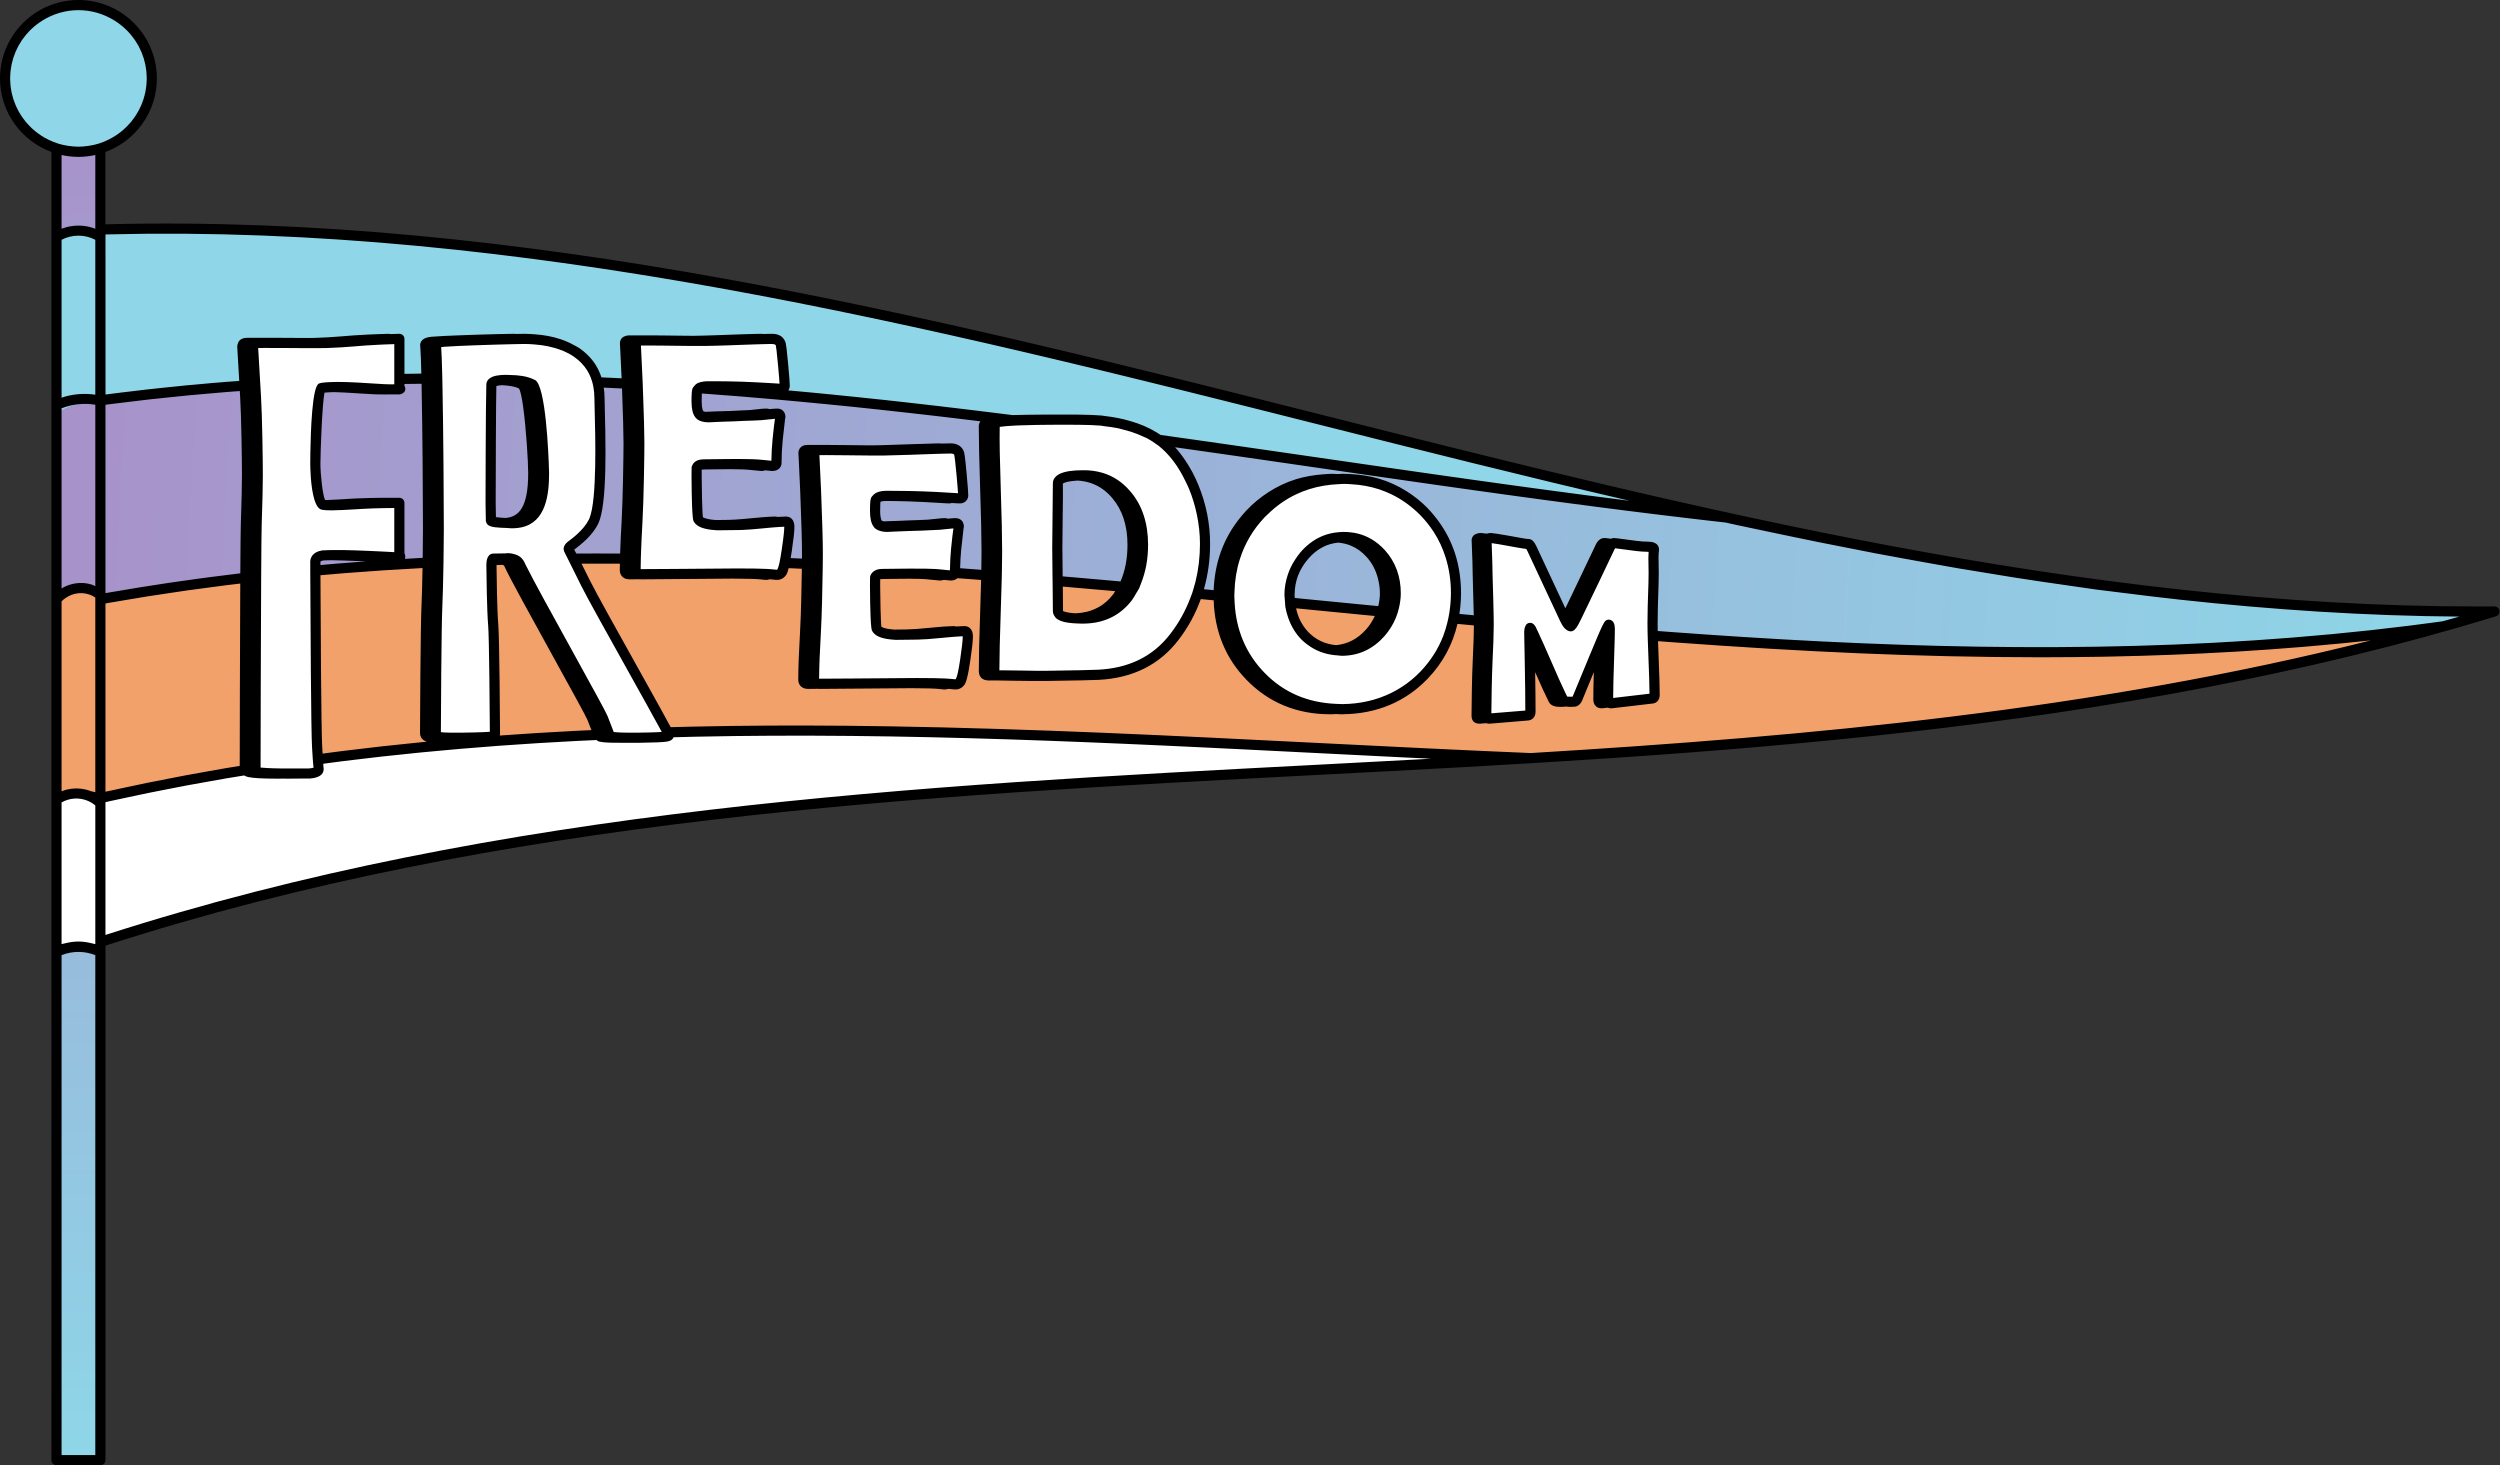 <?xml version="1.0" encoding="UTF-8"?><svg xmlns="http://www.w3.org/2000/svg" xmlns:xlink="http://www.w3.org/1999/xlink" height="293.1" preserveAspectRatio="xMidYMid meet" version="1.0" viewBox="0.0 0.0 500.1 293.1" width="500.1" zoomAndPan="magnify"><rect x="0.0" y="0.0" width="500.1" height="293.1" fill="#333333" stroke="none"/><g><g id="change1_1"><path d="M20.081,80.085c0-11.392,0-22.783,0-34.175 c111.987-3.136,217.475,33.992,325.222,57.62 C237.133,91.285,129.698,65.405,20.081,80.085z" fill="#8ed6e8"/></g><linearGradient gradientUnits="userSpaceOnUse" id="a" x1="20.706" x2="492.706" xlink:actuate="onLoad" xlink:show="other" xlink:type="simple" xmlns:xlink="http://www.w3.org/1999/xlink" y1="95.331" y2="122.155"><stop offset="0" stop-color="#a793ca"/><stop offset="1" stop-color="#8ed6e8"/></linearGradient><path d="M20.081,119.869c0-13.261,0-26.522,0-39.784 c109.617-14.681,217.052,11.199,325.222,23.446 c50.433,11.06,101.361,19.166,153.682,18.794 c-3.356,1.023-6.719,1.996-10.084,2.946 C332.391,147.111,176.649,91.712,20.081,119.869z" fill="url(#a)"/><linearGradient gradientUnits="userSpaceOnUse" id="b" x1="14.749" x2="16.631" xlink:actuate="onLoad" xlink:show="other" xlink:type="simple" xmlns:xlink="http://www.w3.org/1999/xlink" y1="29.19" y2="291.778"><stop offset="0" stop-color="#a793ca"/><stop offset="1" stop-color="#8ed6e8"/></linearGradient><path d="M11.301,29.215h8.779v262.871h-8.779V29.215z" fill="url(#b)"/><g id="change2_1"><path d="M11.301,81.012l0.256-0.112c2.682-1.177,5.676-1.444,8.524-0.76 h0v40.961l-0-0c-2.778-1.318-6.001-1.318-8.779,0h-0V81.012z" fill="#a793ca"/></g><g id="change3_1"><path d="M488.9,125.271c-59.917,16.928-121.186,22.707-182.697,26.392 c-95.603-4.03-191.386-13.397-286.122,7.989v0.313c-2.778-1.318-6.002-1.318-8.779,0 v-40.088l0.412-0.413c2.263-2.265,5.869-2.463,8.367-0.46v0.864 C176.649,91.712,332.391,147.111,488.9,125.271z" fill="#f2a16b"/></g><g id="change1_2"><path d="M30.366,15.691c0,8.105-6.57,14.675-14.675,14.675 S1.016,23.795,1.016,15.691S7.586,1.016,15.691,1.016S30.366,7.586,30.366,15.691 z" fill="#8ed6e8"/></g><g id="change1_3"><path d="M11.301,47.377l0-0c2.685-1.681,6.094-1.681,8.779,0h0 v33.636l-1.785-0.228c-1.7-0.217-3.427,0.058-4.976,0.793l-2.018,0.958V47.377z" fill="#8ed6e8"/></g><g id="change4_1"><path d="M306.203,151.664c-96.207,5.766-193,6.442-286.122,36.762 c0-9.591,0-19.182,0-28.774C114.817,138.267,210.6,147.634,306.203,151.664z M11.301,159.965v30.385c2.778-1.318,6.001-1.318,8.779,0v-29.7l-0.319-0.274 C17.366,158.323,13.884,158.154,11.301,159.965z" fill="#fff"/></g><g id="change4_2"><path d="M330.984,139.053c0,0.458-0.218,0.69-0.654,0.695l-7.992,0.935 c-0.437,0.006-0.655-0.25-0.655-0.767c0-1.491,0.057-4.566,0.17-7.549 c0.113-2.983,0.169-5.221,0.169-6.713c0-0.428-0.068-0.656-0.203-0.683 c-0.165,0.09-1.174,2.382-3.025,6.878c-1.084,2.641-2.167,5.274-3.252,7.9 c-0.15,0.341-0.338,0.542-0.564,0.604c-0.076,0.016-0.377,0.028-0.904,0.034 c-0.782,0.009-1.249-0.133-1.4-0.427c-0.813-1.614-1.881-3.962-3.205-7.047 c-1.416-3.26-2.476-5.616-3.184-7.069c-0.03-0.073-0.098-0.153-0.203-0.241 c-0.105,0.135-0.158,0.348-0.158,0.644c0,1.447,0.037,3.617,0.113,6.509 c0.075,2.893,0.113,8.14,0.113,9.587c0,0.517-0.211,0.778-0.632,0.782 l-7.541,0.626c-0.302,0.004-0.486-0.043-0.553-0.136 c-0.068-0.096-0.101-0.262-0.101-0.498c0-1.608,0.079-7.641,0.236-10.868 c0.158-3.228,0.238-5.646,0.238-7.255c0-1.712-0.076-4.921-0.226-9.629 c-0.015-1.225-0.083-4.485-0.203-6.905l-0.022-0.376 c-0.015-0.295,0.301-0.447,0.948-0.455c0.828-0.01,6.623,1.203,7.451,1.193 c0.165-0.002,0.399,0.306,0.7,0.922l6.593,14.114 c0.466,0.953,0.857,1.428,1.174,1.424c0.165-0.002,0.52-0.559,1.061-1.673 c1.52-3.118,3.771-7.817,6.751-14.097c0.256-0.579,0.534-0.87,0.835-0.874 c0.437-0.005,4.881,0.668,5.66,0.683c0.779,0.017,1.356,0.047,1.73,0.091 c0.449,0.053,0.65,0.254,0.604,0.605c-0.223,1.728,0.047,3.31-0.081,6.773 c-0.128,3.464-0.192,6.066-0.192,7.808c0,1.61,0.068,4.022,0.203,7.238 C330.917,135.054,330.984,137.459,330.984,139.053z M276.208,126.55 c-2.099,2.374-4.644,3.581-7.634,3.617c-3.202,0.038-5.801-1.044-7.793-3.244 c-1.888-2.099-2.831-4.739-2.831-7.921c0-2.974,1.007-5.617,3.022-7.929 c2.078-2.396,4.612-3.611,7.602-3.648c3.138-0.038,5.714,1.075,7.729,3.337 c1.93,2.161,2.894,4.8,2.894,7.92 C279.198,121.658,278.202,124.279,276.208,126.55z M284.861,102.361 c-4.347-4.459-9.776-6.65-16.286-6.572c-6.553,0.08-11.992,2.402-16.318,6.966 c-4.242,4.46-6.362,9.924-6.362,16.392c0,6.448,2.12,11.84,6.362,16.177 c4.326,4.44,9.765,6.62,16.318,6.541c6.594-0.08,12.044-2.37,16.349-6.873 c4.22-4.438,6.33-9.903,6.33-16.391 C291.254,112.175,289.122,106.763,284.861,102.361z M79.89,75.034v-2.453v-3.772 v-1.019c0,0-4.585,0.107-7.787,0.381c-3.201,0.274-5.6,0.421-7.197,0.44 c-1.496,0.018-3.735,0.015-6.717-0.007c-2.983-0.023-5.212-0.026-6.688-0.009 c-0.619,0.008-0.918,0.257-0.898,0.746l0.03,0.352 c0.02,0.451,0.209,3.694,0.569,9.736c0.239,3.911,0.359,12.975,0.359,15.558 c0,2.171-0.075,5.434-0.225,9.79c-0.15,4.355-0.225,46.595-0.225,48.767 c0,0.469,0.289,0.769,0.868,0.9c1.078,0.241,3.481,0.339,7.212,0.295 c2.114-0.026,3.002-0.027,2.663-0.004c1.257-0.093,1.885-0.394,1.885-0.902 c0,0.351-0.1-1.103-0.3-4.37c-0.239-3.615-0.359-34.305-0.359-37.083 c0-0.685,0.509-1.111,1.526-1.28c0.179-0.022,0.967-0.042,2.364-0.059 c4.328-0.052,12.919,0.491,12.919,0.491s0.259-0.004,0-0.001 c0.399-0.005,0-0.617,0-0.617v-5.26v-5.057c0,0-4.625-0.001-7.368,0.179 c-2.743,0.18-4.803,0.279-6.179,0.295c-0.819,0.01-1.426-0.031-1.825-0.125 c-0.958-0.243-1.437-6.285-1.437-8.145c0-1.546,0.369-14.802,1.108-15.143 c0.318-0.141,1.436-0.223,3.35-0.247c1.516-0.018,3.796,0.082,6.838,0.3 c3.042,0.217,4.017,0.191,5.513,0.173c0.399-0.005,0-0.388,0-0.388V75.034z M117.173,116.719c-2.28-4.591-3.419-6.877-3.419-6.859 c0-0.256,0.214-0.534,0.644-0.832c2.111-1.528,3.552-3.098,4.345-4.698 c2.063-4.165,1.177-22.004,1.177-24.68c0-4.013-1.523-7.065-4.569-9.153 c-2.691-1.855-6.166-2.757-10.427-2.706c-2.056,0.026-4.811,0.094-8.269,0.209 c-5.101,0.172-7.956,0.316-8.563,0.434c-0.608,0.117-0.902,0.331-0.883,0.643 l0.028,0.384c0.355,4.339,0.532,28.644,0.532,36.397 c0,2.034-0.098,11.281-0.294,15.352c-0.197,4.07-0.294,23.395-0.294,25.411 c0,0.459,0.271,0.739,0.814,0.844c0.541,0.104,2.148,0.138,4.821,0.106 c2.336-0.028,4.054-0.085,5.157-0.172c0.262-0.022,0.523-0.043,0.785-0.064 c0.169-0.058,0.252-0.242,0.252-0.554c0-1.246-0.117-19.387-0.35-21.858 c-0.234-2.471-0.351-10.523-0.351-11.771c0-0.935,0.14-1.403,0.42-1.406 c2.485-0.03,3.448-0.06,2.888-0.09c1.215,0.059,1.989,0.442,2.326,1.153 c1.55,3.556,15.921,28.987,16.649,30.811c0.541,1.405,0.953,2.463,1.234,3.175 c0.149,0.309,0.28,0.49,0.393,0.544c0.056,0.037,0.289,0.079,0.7,0.13 c0.878,0.1,2.541,0.134,4.989,0.104c2.859-0.034,4.644-0.11,5.354-0.229 c0.374-0.059,0.56-0.153,0.56-0.282 C133.823,146.585,119.453,121.308,117.173,116.719z M102.682,104.661 c-1.252,0.015-2.448-0.054-3.588-0.205c-0.599-0.084-0.897-0.171-0.897-0.264 c0-0.402-0.009-1.017-0.028-1.841c-0.019-0.826-0.028-1.448-0.028-1.869 c0-2.969,0.056-23.025,0.169-23.649c0.112-0.533,1.055-0.81,2.831-0.831 c2.466-0.03,4.279,0.277,5.437,0.922c1.494,0.844,2.243,15.513,2.243,17.747 C108.821,101.855,106.775,104.612,102.682,104.661z M157.243,104.343 c-1.037,0.012-2.598,0.124-4.683,0.336c-2.085,0.21-3.655,0.322-4.712,0.334 c-2.952,0.036-4.409,0.053-4.369,0.053c-2.215-0.109-3.491-0.534-3.83-1.274 c-0.2-0.427-0.3-6.984-0.3-8.47c0-1.114,0.01-1.721,0.03-1.819 c0.139-0.393,0.618-0.595,1.437-0.605l3.171-0.038 c4.05-0.049,6.643-0.021,7.779,0.082l2.694,0.262 c0.578-0.008,0.868-0.206,0.868-0.599c0-1.565,0.079-3.13,0.239-4.696 c0.359-3.409,0.539-4.908,0.539-4.498c0-0.449-0.239-0.672-0.719-0.666 c-0.399,0.005-0.937,0.05-1.615,0.136c-0.878,0.088-1.427,0.145-1.647,0.167 c-2.573,0.168-5.117,0.268-7.63,0.298c-0.379,0.005-0.858,0.025-1.436,0.06 c-0.58,0.038-0.969,0.057-1.167,0.059c-0.957,0.012-1.606-0.165-1.945-0.534 c-0.4-0.426-0.598-1.304-0.598-2.634c0-1.273,0.05-2.027,0.15-2.262 c0.239-0.492,0.887-0.744,1.945-0.757c4.23-0.051,8.996,0.107,14.304,0.472 c0.299,0.016,0.509,0.024,0.628,0.023c0.398-0.005,0.597-0.213,0.597-0.624 c0-0.49-0.104-1.873-0.313-4.149c-0.21-2.278-0.364-3.639-0.464-4.089 c-0.16-0.761-0.759-1.135-1.796-1.123c-1.456,0.018-3.65,0.083-6.583,0.196 c-2.932,0.115-5.127,0.18-6.583,0.198c-1.477,0.017-3.696,0.006-6.658-0.038 c-2.962-0.041-5.182-0.054-6.658-0.036c-0.539,0.007-0.789,0.234-0.748,0.685 l0.03,0.409c0.159,3.109,0.269,5.447,0.329,7.01 c0.239,6.082,0.359,10.237,0.359,12.467c0,2.192-0.125,11.083-0.374,15.479 c-0.249,4.395-0.374,7.689-0.374,9.88c0,0.568,0.33,0.847,0.988,0.839 c1.515-0.018,3.789-0.036,6.821-0.053c3.032-0.018,5.316-0.034,6.852-0.052 c7.042-0.085,11.291-0.039,12.747,0.139c0.419,0.053,0.718,0.08,0.898,0.077 c0.419-0.005,0.748-0.196,0.987-0.57c0.28-0.473,0.599-1.933,0.958-4.384 c0.339-2.253,0.509-3.801,0.509-4.642 C157.902,104.688,157.682,104.338,157.243,104.343z M192.945,126.26 c-1.037,0.012-2.598,0.124-4.683,0.336c-2.085,0.21-3.655,0.322-4.712,0.334 c-2.952,0.036-4.409,0.053-4.369,0.053c-2.215-0.109-3.491-0.534-3.83-1.274 c-0.2-0.427-0.3-6.984-0.3-8.47c0-1.114,0.01-1.721,0.03-1.819 c0.139-0.393,0.618-0.595,1.437-0.605l3.171-0.038 c4.05-0.049,6.643-0.021,7.779,0.082l2.694,0.262 c0.578-0.008,0.868-0.206,0.868-0.599c0-1.565,0.079-3.13,0.239-4.696 c0.359-3.409,0.539-4.908,0.539-4.498c0-0.449-0.239-0.672-0.719-0.666 c-0.399,0.005-0.937,0.05-1.615,0.136c-0.878,0.088-1.427,0.145-1.647,0.167 c-2.573,0.168-5.117,0.268-7.63,0.298c-0.379,0.005-0.858,0.025-1.436,0.06 c-0.58,0.038-0.969,0.057-1.167,0.059c-0.957,0.012-1.606-0.165-1.945-0.534 c-0.4-0.426-0.598-1.304-0.598-2.634c0-1.273,0.05-2.027,0.15-2.262 c0.239-0.492,0.887-0.744,1.945-0.757c4.23-0.051,8.996,0.107,14.304,0.472 c0.299,0.016,0.509,0.024,0.628,0.023c0.398-0.005,0.597-0.213,0.597-0.624 c0-0.49-0.104-1.873-0.313-4.149c-0.21-2.278-0.364-3.639-0.464-4.089 c-0.16-0.761-0.759-1.135-1.796-1.123c-1.456,0.018-3.65,0.083-6.583,0.196 c-2.932,0.115-5.127,0.18-6.583,0.198c-1.477,0.017-3.696,0.006-6.658-0.038 c-2.962-0.041-5.182-0.054-6.658-0.036c-0.539,0.007-0.789,0.235-0.748,0.685 l0.03,0.409c0.159,3.109,0.269,5.447,0.329,7.01 c0.239,6.082,0.359,10.237,0.359,12.467c0,2.192-0.125,11.083-0.374,15.479 c-0.249,4.395-0.374,7.689-0.374,9.88c0,0.568,0.33,0.847,0.988,0.839 c1.515-0.018,3.789-0.036,6.821-0.053c3.032-0.018,5.316-0.035,6.852-0.052 c7.042-0.085,11.291-0.039,12.747,0.139c0.419,0.053,0.718,0.08,0.898,0.077 c0.419-0.005,0.748-0.196,0.987-0.57c0.28-0.473,0.599-1.933,0.958-4.384 c0.339-2.253,0.509-3.801,0.509-4.642 C193.603,126.606,193.383,126.255,192.945,126.26z M238.783,97.391 c-1.577-3.9-3.726-6.921-6.447-9.062c-2.895-2.283-6.901-3.681-12.021-4.19 c-1.966-0.193-6.275-0.242-12.927-0.15c-3.499,0.048-6.016,0.18-7.549,0.394 c-0.627,0.106-0.94,0.412-0.94,0.922c0,2.76,0.091,6.916,0.275,12.47 c0.182,5.552,0.276,9.723,0.276,12.507c0,2.663-0.093,6.665-0.276,12.007 c-0.184,5.341-0.275,9.34-0.275,12.004c0,0.557,0.313,0.832,0.94,0.823 c1.058-0.015,2.65-0,4.778,0.043c2.128,0.043,3.721,0.058,4.78,0.043 c5.637-0.079,9.083-0.149,10.335-0.214c6.523-0.333,11.588-2.861,15.196-7.583 c4.082-5.284,6.124-11.486,6.124-18.603 C241.052,104.877,240.295,101.074,238.783,97.391z M225.629,119.433 c-2.138,2.813-5.076,4.245-8.813,4.297c-3.455,0.047-5.184-0.448-5.184-1.489 c0-1.428-0.022-3.553-0.065-6.373c-0.042-2.819-0.064-4.931-0.064-6.336 c0-1.428,0.022-3.577,0.064-6.446c0.043-2.87,0.065-5.019,0.065-6.448 c0-0.992,1.663-1.511,4.99-1.558c3.629-0.049,6.545,1.253,8.748,3.91 c2.182,2.561,3.273,5.887,3.273,9.978 C228.642,113.28,227.637,116.767,225.629,119.433z" fill="#fff"/></g><g id="change5_1"><path d="M498.984,121.309c-0.002,0-0.005,0-0.007,0 c-1.138,0.008-2.27,0.012-3.406,0.012c-79.102,0-156.303-19.465-230.995-38.298 C185.971,63.205,104.701,42.725,21.096,44.874V30.401 c5.992-2.209,10.285-7.96,10.285-14.71C31.382,7.039,24.343,0,15.691,0 S0,7.039,0,15.691c0,6.75,4.293,12.501,10.285,14.71v16.976v33.635v1.523v37.342 v1.223V159.965v30.385v101.736c0,0.561,0.454,1.016,1.016,1.016h8.78 c0.561,0,1.016-0.454,1.016-1.016V190.35v-1.18 c79.143-25.635,162.362-29.979,242.851-34.175 c77.875-4.06,158.402-8.257,235.333-31.698c0.483-0.148,0.785-0.627,0.708-1.125 C499.913,121.675,499.486,121.309,498.984,121.309z M19.065,195.522v3.416v3.416 v3.417v3.416v3.416v3.416v3.416v3.417v3.416v3.416v3.416v3.416v3.417v3.416 v3.416v3.416v3.416v3.417v3.416v3.416v3.416v3.416v3.417v3.416v3.416v3.417 v3.416v3.303h-6.748v-3.303v-3.416v-3.417v-3.416v-3.416v-3.417v-3.416v-3.416 v-3.416V257.018v-3.417v-3.416v-3.416v-3.416v-3.416v-3.417v-3.416v-3.416v-3.416 v-3.416v-3.417v-3.416v-3.416v-3.416v-3.416v-3.417v-3.416v-3.416v-3.416v-1.038 c2.182-0.863,4.567-0.863,6.748,0v1.038V195.522z M9.708,27.951 c-0.257-0.126-0.513-0.256-0.761-0.397c-0.222-0.126-0.439-0.259-0.653-0.397 c-0.196-0.127-0.386-0.261-0.575-0.397c-0.179-0.129-0.358-0.259-0.531-0.397 c-0.16-0.128-0.314-0.262-0.469-0.397c-0.148-0.13-0.294-0.262-0.437-0.397 c-0.137-0.13-0.273-0.261-0.404-0.397c-0.124-0.129-0.242-0.264-0.361-0.397 c-0.119-0.133-0.247-0.259-0.361-0.397c-0.105-0.127-0.197-0.266-0.298-0.397 c-0.101-0.131-0.201-0.263-0.297-0.398c-0.094-0.131-0.189-0.262-0.278-0.397 c-0.085-0.129-0.161-0.265-0.242-0.397c-0.081-0.132-0.165-0.262-0.242-0.397 c-0.074-0.131-0.146-0.263-0.216-0.397c-0.068-0.13-0.128-0.264-0.192-0.397 c-0.064-0.132-0.132-0.262-0.191-0.397c-0.058-0.132-0.115-0.264-0.169-0.397 c-0.053-0.13-0.097-0.265-0.146-0.397c-0.049-0.132-0.101-0.263-0.146-0.397 c-0.044-0.132-0.091-0.263-0.131-0.397c-0.039-0.13-0.067-0.265-0.102-0.397 c-0.035-0.132-0.071-0.264-0.103-0.397c-0.031-0.133-0.073-0.262-0.1-0.397 c-0.026-0.13-0.038-0.265-0.061-0.397c-0.023-0.131-0.042-0.264-0.061-0.397 s-0.046-0.263-0.061-0.397c-0.015-0.132-0.024-0.265-0.035-0.397 c-0.011-0.131-0.013-0.265-0.02-0.397c-0.007-0.132-0.017-0.264-0.02-0.397 c-0.003-0.116-0.017-0.229-0.017-0.346c0-0.017,0.002-0.034,0.002-0.052 c0-0.134,0.016-0.264,0.02-0.397c0.004-0.133,0.012-0.265,0.02-0.398 c0.008-0.132,0.008-0.266,0.02-0.397c0.012-0.133,0.029-0.265,0.045-0.397 c0.016-0.133,0.041-0.265,0.061-0.397c0.02-0.132,0.037-0.266,0.061-0.397 c0.024-0.132,0.042-0.266,0.069-0.397c0.029-0.134,0.07-0.264,0.102-0.397 s0.066-0.266,0.102-0.397c0.036-0.131,0.062-0.267,0.102-0.397 c0.042-0.135,0.096-0.264,0.142-0.397c0.046-0.133,0.096-0.265,0.146-0.397 c0.05-0.131,0.092-0.267,0.146-0.397c0.056-0.135,0.12-0.265,0.18-0.397 c0.061-0.134,0.127-0.265,0.192-0.397c0.065-0.132,0.122-0.268,0.191-0.397 C3.706,9.15,3.786,9.021,3.863,8.888c0.078-0.134,0.16-0.265,0.242-0.397 C4.187,8.359,4.26,8.222,4.346,8.094c0.092-0.137,0.195-0.264,0.292-0.397 c0.097-0.134,0.195-0.267,0.297-0.397c0.104-0.133,0.205-0.268,0.314-0.397 c0.115-0.137,0.241-0.265,0.361-0.397c0.121-0.132,0.235-0.27,0.361-0.397 c0.136-0.138,0.282-0.265,0.424-0.397c0.144-0.134,0.287-0.269,0.437-0.397 c0.16-0.137,0.326-0.267,0.493-0.397c0.174-0.135,0.35-0.27,0.531-0.397 c0.198-0.139,0.401-0.269,0.607-0.398c2.1-1.317,4.573-2.091,7.229-2.091 s5.129,0.774,7.229,2.091c0.205,0.129,0.409,0.258,0.607,0.398 c0.181,0.127,0.356,0.261,0.531,0.397c0.167,0.13,0.333,0.26,0.493,0.397 c0.15,0.128,0.293,0.263,0.437,0.397c0.142,0.132,0.287,0.259,0.424,0.397 c0.125,0.127,0.24,0.265,0.361,0.397c0.121,0.132,0.246,0.26,0.361,0.397 c0.109,0.129,0.21,0.264,0.314,0.397c0.102,0.13,0.2,0.263,0.297,0.397 c0.097,0.133,0.2,0.26,0.292,0.397c0.086,0.128,0.16,0.265,0.242,0.397 c0.082,0.131,0.164,0.263,0.242,0.397c0.077,0.133,0.157,0.262,0.229,0.397 c0.069,0.129,0.127,0.265,0.191,0.397c0.065,0.132,0.131,0.263,0.192,0.397 c0.06,0.132,0.124,0.262,0.18,0.397c0.054,0.13,0.096,0.265,0.146,0.397 c0.05,0.132,0.1,0.264,0.146,0.397s0.1,0.262,0.142,0.397 c0.04,0.13,0.066,0.266,0.102,0.397c0.036,0.131,0.07,0.264,0.102,0.397 c0.032,0.133,0.074,0.262,0.102,0.397c0.028,0.131,0.045,0.265,0.069,0.397 c0.024,0.131,0.041,0.265,0.061,0.397c0.02,0.132,0.045,0.264,0.061,0.397 c0.016,0.132,0.033,0.264,0.045,0.397c0.012,0.131,0.012,0.265,0.02,0.397 c0.008,0.132,0.016,0.264,0.02,0.398c0.004,0.133,0.02,0.263,0.02,0.397 c0,0.017,0.002,0.034,0.002,0.052c0,0.117-0.014,0.23-0.017,0.346 c-0.003,0.133-0.013,0.265-0.02,0.397s-0.009,0.266-0.02,0.397 c-0.011,0.132-0.02,0.265-0.035,0.397c-0.015,0.134-0.042,0.264-0.061,0.397 c-0.019,0.133-0.038,0.266-0.061,0.397c-0.023,0.132-0.034,0.267-0.061,0.397 c-0.028,0.135-0.069,0.264-0.1,0.397c-0.031,0.133-0.067,0.265-0.103,0.397 c-0.035,0.132-0.063,0.267-0.102,0.397c-0.04,0.134-0.087,0.265-0.131,0.397 c-0.045,0.134-0.097,0.265-0.146,0.397c-0.049,0.132-0.093,0.267-0.146,0.397 c-0.054,0.133-0.11,0.265-0.169,0.397c-0.06,0.135-0.128,0.265-0.191,0.397 c-0.064,0.133-0.123,0.267-0.192,0.397c-0.07,0.134-0.142,0.266-0.216,0.397 c-0.077,0.135-0.161,0.265-0.242,0.397c-0.081,0.132-0.156,0.268-0.242,0.397 c-0.089,0.135-0.184,0.265-0.278,0.397c-0.096,0.135-0.196,0.266-0.297,0.398 c-0.101,0.131-0.192,0.269-0.298,0.397c-0.114,0.138-0.242,0.264-0.361,0.397 c-0.12,0.133-0.237,0.268-0.361,0.397c-0.131,0.136-0.267,0.267-0.404,0.397 c-0.142,0.135-0.288,0.267-0.437,0.397c-0.154,0.135-0.309,0.269-0.469,0.397 c-0.173,0.138-0.352,0.268-0.531,0.397c-0.189,0.136-0.379,0.27-0.575,0.397 c-0.214,0.138-0.431,0.271-0.653,0.397c-0.248,0.141-0.504,0.271-0.761,0.397 c-0.287,0.14-0.574,0.277-0.871,0.397c-0.048,0.019-0.097,0.035-0.145,0.053 c-0.313,0.123-0.627,0.244-0.951,0.344c-0.56,0.173-1.14,0.297-1.728,0.397 c-0.157,0.027-0.315,0.052-0.474,0.072c-0.595,0.079-1.197,0.135-1.814,0.135 s-1.218-0.056-1.814-0.135c-0.159-0.021-0.317-0.046-0.474-0.072 c-0.588-0.1-1.168-0.224-1.728-0.397c-0.324-0.1-0.638-0.221-0.951-0.344 c-0.048-0.018-0.097-0.034-0.145-0.053C10.282,28.228,9.995,28.091,9.708,27.951z M482.073,125.146c-1.346,0.169-2.692,0.318-4.038,0.476 c-1.266,0.148-2.531,0.303-3.797,0.442c-1.316,0.144-2.632,0.27-3.949,0.404 c-1.302,0.132-2.604,0.272-3.906,0.394c-1.275,0.12-2.551,0.224-3.826,0.335 c-1.339,0.116-2.677,0.24-4.016,0.346c-1.287,0.102-2.574,0.189-3.861,0.283 c-1.325,0.096-2.649,0.199-3.973,0.286c-1.29,0.085-2.581,0.154-3.871,0.231 c-1.327,0.078-2.653,0.163-3.98,0.233c-1.251,0.065-2.503,0.116-3.755,0.174 c-1.113,0.052-2.226,0.107-3.339,0.152c-0.253,0.01-0.507,0.025-0.76,0.035 c-1.23,0.049-2.46,0.083-3.689,0.124c-0.361,0.012-0.721,0.024-1.082,0.036 c-1.024,0.033-2.047,0.073-3.071,0.102c-0.82,0.022-1.639,0.034-2.459,0.054 c-0.404,0.009-0.808,0.018-1.211,0.027c-1.392,0.03-2.783,0.066-4.175,0.088 c-0.048,0.001-0.096,0.001-0.144,0.001c-1.157,0.018-2.314,0.024-3.471,0.037 c-0.686,0.007-1.372,0.015-2.059,0.02c-0.724,0.006-1.448,0.018-2.172,0.021 c-1.119,0.005-2.238-0.001-3.357-0.001c-0.066,0-0.132-0-0.198-0 c-1.428,0-2.857,0.004-4.285-0.004c-0.348-0.002-0.697-0.008-1.045-0.011 c-0.844-0.006-1.687-0.018-2.53-0.026c-0.999-0.011-1.998-0.019-2.997-0.033 c-0.419-0.006-0.837-0.007-1.256-0.014c-1.196-0.019-2.392-0.049-3.589-0.072 c-0.228-0.004-0.455-0.009-0.683-0.014c-1.189-0.025-2.378-0.044-3.566-0.073 c-0.654-0.016-1.307-0.04-1.961-0.058c-0.51-0.014-1.02-0.03-1.53-0.045 c-1.332-0.039-2.664-0.074-3.996-0.119c-0.114-0.004-0.227-0.006-0.341-0.01 c-1.178-0.04-2.356-0.089-3.534-0.133c-0.55-0.021-1.101-0.042-1.651-0.063 c-0.875-0.034-1.751-0.063-2.626-0.1c-0.967-0.041-1.933-0.089-2.899-0.132 c-0.293-0.013-0.586-0.027-0.879-0.04c-1.342-0.061-2.684-0.119-4.026-0.185 c-0.207-0.01-0.414-0.022-0.621-0.033c-1.117-0.056-2.234-0.118-3.351-0.178 c-0.725-0.039-1.449-0.076-2.174-0.116c-0.553-0.03-1.107-0.057-1.659-0.089 c-1.289-0.073-2.577-0.154-3.865-0.231c-0.054-0.003-0.107-0.006-0.16-0.01 c-1.259-0.075-2.519-0.148-3.777-0.227c-0.529-0.034-1.058-0.071-1.587-0.105 c-0.836-0.054-1.671-0.11-2.507-0.166c-1.005-0.067-2.012-0.131-3.017-0.2 c-0.226-0.016-0.452-0.03-0.678-0.045c-1.347-0.094-2.693-0.193-4.039-0.291 c-0.269-0.019-0.538-0.039-0.806-0.058c-0.982-0.071-1.965-0.139-2.947-0.212 c-0.574-0.043-1.147-0.089-1.72-0.133c-0.011-0.6-0.019-1.153-0.019-1.616 c0-1.73,0.064-4.344,0.19-7.771c0.061-1.657,0.034-2.89,0.01-3.914 c-0.026-1.12-0.045-1.929,0.062-2.765c0.07-0.54-0.118-0.913-0.289-1.132 c-0.151-0.194-0.356-0.332-0.591-0.438c-0.183-0.082-0.381-0.148-0.613-0.175 c-0.395-0.047-1.003-0.079-1.827-0.097c-0.357-0.007-1.909-0.214-3.08-0.372 c-0.026-0.004-0.054-0.007-0.079-0.011c-1.643-0.22-2.33-0.32-2.531-0.301 c-0.212,0.002-0.408,0.057-0.596,0.14c-0.791-0.11-1.193-0.163-1.353-0.14 c-0.359,0.003-0.683,0.128-0.97,0.362c-0.3,0.244-0.559,0.607-0.773,1.092 c-1.946,4.101-3.575,7.514-4.898,10.265c-0.403,0.838-0.778,1.615-1.123,2.327 l-4.319-9.247l-1.46-3.126c-0.353-0.722-0.798-1.491-1.608-1.491 c-0.222,0.029-1.301-0.164-2.398-0.367c-0.395-0.073-0.792-0.147-1.152-0.213 c-2.317-0.422-3.433-0.562-3.918-0.613c-0.135,0.002-0.289,0.012-0.448,0.032 c-0.151,0.018-0.304,0.054-0.457,0.102c-0.473-0.068-0.826-0.113-1.043-0.134 c-0.471,0.006-1.15,0.068-1.593,0.542c-0.249,0.266-0.375,0.615-0.355,0.989 l0.021,0.366c0.121,2.407,0.187,5.649,0.203,6.888 c0.105,3.29,0.173,5.847,0.204,7.673c-0.064-0.006-0.128-0.012-0.192-0.018 c-0.84-0.078-1.679-0.158-2.519-0.238c-0.053-0.005-0.107-0.01-0.16-0.015 c0.068-0.447,0.131-0.896,0.177-1.353c0.093-0.931,0.153-1.876,0.153-2.848 c0-0.717-0.039-1.417-0.091-2.112c-0.383-5.125-2.183-9.628-5.36-13.439 c-0.395-0.474-0.794-0.946-1.232-1.398c-1.307-1.34-2.729-2.46-4.236-3.408 c-1.714-1.077-3.544-1.918-5.497-2.491c-1.748-0.512-3.593-0.806-5.517-0.914 c-0.587-0.033-1.172-0.069-1.775-0.065c-0.287,0.003-0.561,0.036-0.845,0.048 c-0.433-0.017-0.859-0.051-1.3-0.048c-0.547,0.007-1.076,0.054-1.61,0.091 c-1.937,0.135-3.792,0.449-5.54,0.986c-1.984,0.609-3.832,1.499-5.561,2.619 c-1.544,1.001-2.997,2.18-4.329,3.585c-0.449,0.472-0.859,0.963-1.263,1.458 c-3.34,4.095-5.123,8.974-5.332,14.535c-0.126-0.012-0.252-0.024-0.378-0.036 c-0.525-0.05-1.049-0.101-1.574-0.151c0.806-2.854,1.237-5.872,1.237-9.062 c0-4.036-0.788-8.004-2.343-11.79c-0.715-1.768-1.573-3.34-2.526-4.774 c-0.665-0.999-1.367-1.941-2.143-2.771c-0,0-0-0-0.001-0.001 c0.726,0.103,1.45,0.205,2.175,0.308c1.841,0.261,3.68,0.522,5.519,0.785 c1.84,0.263,3.681,0.526,5.518,0.791c1.841,0.265,3.68,0.532,5.518,0.798 c1.841,0.266,3.68,0.533,5.519,0.8c1.42,0.206,2.841,0.412,4.259,0.618 c0.419,0.061,0.84,0.122,1.259,0.182c1.838,0.267,3.677,0.534,5.518,0.801 c0.915,0.132,1.831,0.265,2.747,0.398c0.682,0.098,1.365,0.197,2.047,0.296 c0.241,0.035,0.483,0.07,0.724,0.105c1.838,0.266,3.677,0.531,5.519,0.795 c0.947,0.136,1.895,0.272,2.844,0.408c0.374,0.054,0.748,0.108,1.122,0.161 c0.518,0.074,1.035,0.148,1.553,0.222c1.838,0.262,3.678,0.522,5.519,0.782 c0.999,0.141,1.999,0.282,2.999,0.422c0.482,0.068,0.964,0.134,1.445,0.201 c0.358,0.05,0.716,0.1,1.074,0.15c1.839,0.256,3.678,0.511,5.519,0.764 c0.696,0.096,1.392,0.19,2.088,0.285c0.648,0.088,1.297,0.177,1.945,0.265 c0.495,0.067,0.99,0.136,1.485,0.202c1.838,0.248,3.679,0.492,5.519,0.736 c1.839,0.243,3.679,0.485,5.52,0.723c1.839,0.238,3.678,0.476,5.52,0.709 c0.669,0.085,1.339,0.166,2.008,0.249c0.676,0.085,1.353,0.169,2.03,0.252 c0.494,0.061,0.988,0.123,1.482,0.184c1.839,0.226,3.679,0.447,5.52,0.667 c0.771,0.092,1.541,0.184,2.312,0.275c0.251,0.03,0.502,0.061,0.754,0.09 c0.818,0.096,1.637,0.189,2.455,0.284c1.04,0.12,2.08,0.236,3.121,0.354 c0.799,0.175,1.596,0.359,2.396,0.532c1.835,0.398,3.676,0.775,5.514,1.164 c1.837,0.39,3.674,0.778,5.514,1.159c1.837,0.38,3.674,0.761,5.515,1.133 c1.836,0.37,3.676,0.724,5.515,1.085c1.838,0.361,3.674,0.733,5.515,1.085 c1.836,0.35,3.677,0.679,5.516,1.018c1.837,0.339,3.676,0.672,5.516,0.999 c1.839,0.328,3.675,0.666,5.516,0.981c1.836,0.315,3.678,0.601,5.517,0.904 c1.839,0.303,3.676,0.613,5.517,0.904c1.838,0.29,3.678,0.565,5.518,0.841 c1.838,0.276,3.678,0.537,5.518,0.798c1.84,0.262,3.676,0.55,5.519,0.798 c1.837,0.247,3.68,0.451,5.52,0.684c1.839,0.233,3.678,0.466,5.52,0.683 c1.839,0.217,3.679,0.434,5.521,0.636c18.591,2.032,37.3,3.273,56.127,3.41 c-1.141,0.33-2.29,0.62-3.432,0.942c-0.901,0.125-1.803,0.242-2.704,0.362 C484.602,124.812,483.338,124.988,482.073,125.146z M19.065,188.426v0.263v0.174 c-0.245-0.077-0.497-0.114-0.745-0.174c-0.867-0.21-1.746-0.347-2.629-0.347 s-1.763,0.137-2.629,0.347c-0.248,0.06-0.5,0.096-0.745,0.174v-0.174v-3.417 v-3.416v-3.416v-3.417v-3.416v-3.416v-3.416v-3.416v-0.674v-0.162 c1.619-0.936,3.561-1.033,5.239-0.325c0.537,0.226,1.047,0.531,1.51,0.922 v0.239v3.416v3.416v3.416v3.416v3.417v3.416v3.416V188.426z M329.034,138.877 l-6.335,0.744c0-0.069,0.001-0.154,0.001-0.228 c0.01-1.631,0.066-4.361,0.166-6.988c0.073-1.93,0.12-3.516,0.146-4.825 c0-0.005,0-0.011,0-0.017c0.007-0.351,0.013-0.686,0.016-0.992 c0.003-0.321,0.007-0.645,0.007-0.916c0-0.045-0.012-0.07-0.014-0.113 c-0.039-1.117-0.56-1.478-1.009-1.567c-0.237-0.046-0.475-0.007-0.684,0.106 c-0.146,0.08-0.261,0.148-0.478,0.514c-0.1,0.169-0.224,0.407-0.382,0.738 c-0.114,0.238-0.245,0.525-0.401,0.875c-0.017,0.037-0.035,0.078-0.052,0.117 c-0.126,0.285-0.264,0.6-0.421,0.969c-0.001,0.002-0.002,0.004-0.003,0.007 c-0.434,1.013-0.995,2.359-1.738,4.163l-3.268,7.898 c-0.131,0.004-0.306,0.008-0.526,0.01c-0.127-0.004-0.221-0.008-0.307-0.013 c-0.115-0.006-0.205-0.015-0.259-0.026c-0.141-0.283-0.3-0.615-0.456-0.942 c-0.725-1.513-1.603-3.466-2.639-5.881c-1.179-2.716-2.109-4.792-2.789-6.235 c-0.003-0.005-0.005-0.01-0.007-0.015c-0.13-0.277-0.267-0.57-0.378-0.796 c-0.036-0.088-0.091-0.17-0.146-0.251c-0.091-0.135-0.2-0.265-0.349-0.389 c-0.211-0.176-0.476-0.258-0.759-0.229c-0.273,0.03-0.523,0.169-0.692,0.386 c-0.015,0.02-0.02,0.048-0.035,0.068c-0.047,0.067-0.075,0.149-0.113,0.224 c-0.106,0.216-0.174,0.465-0.196,0.753c-0,0.004-0.001,0.007-0.001,0.011 c-0.005,0.074-0.027,0.132-0.027,0.211c0,0.241,0.002,0.533,0.005,0.813 c0.01,1.413,0.045,3.3,0.108,5.722c0.07,2.728,0.109,7.553,0.108,9.357 l-0.928,0.075l-5.863,0.478c0-0.045,0.001-0.111,0.001-0.159 c0.014-2.219,0.094-7.38,0.234-10.234c0.144-2.933,0.22-5.199,0.233-6.819 c0-0,0-0.001,0-0.001c0.001-0.157,0.005-0.341,0.005-0.485 c0-0.161-0.001-0.347-0.002-0.533c-0.002-0.31-0.005-0.643-0.011-1.024 c-0.027-1.841-0.097-4.513-0.211-8.085c-0.015-1.141-0.075-4.03-0.18-6.393 c-0.004-0.102-0.009-0.209-0.013-0.309c0.507,0.042,2.19,0.347,3.442,0.575 c0.574,0.104,1.052,0.19,1.49,0.267c0.445,0.079,0.821,0.142,1.14,0.193 c0.346,0.056,0.647,0.101,0.865,0.125c0.049,0.08,0.113,0.198,0.194,0.363 l3.234,6.924l3.366,7.207c0.056,0.115,0.122,0.225,0.183,0.339 c0.071,0.133,0.137,0.269,0.215,0.396c0.16,0.263,0.341,0.493,0.537,0.695 c0.039,0.04,0.084,0.064,0.124,0.101c0.297,0.268,0.626,0.463,1.027,0.463 c0.004,0,0.009,0,0.013,0c0.317-0.004,0.573-0.142,0.826-0.394 c0.216-0.213,0.437-0.525,0.68-0.968c0,0,0,0,0,0 c0.142-0.258,0.286-0.534,0.456-0.882c0.935-1.918,2.149-4.438,3.639-7.557 c0.934-1.956,1.975-4.143,3.129-6.575c0.003-0.006,0.004-0.007,0.007-0.013 c0.046-0.104,0.088-0.184,0.12-0.237c0.405,0.043,1.188,0.151,2.03,0.264 c0.118,0.016,0.211,0.028,0.324,0.043c1.567,0.21,2.648,0.349,3.063,0.358 c0.138,0.003,0.251,0.007,0.376,0.011c0.348,0.011,0.664,0.024,0.919,0.043 c-0.067,0.808-0.049,1.605-0.027,2.569c0.023,0.992,0.052,2.187-0.008,3.792 c-0.128,3.452-0.192,6.092-0.192,7.846c0,0.427,0.005,0.919,0.015,1.459 c0.005,0.317,0.015,0.679,0.024,1.034c0.008,0.318,0.016,0.643,0.027,0.992 c0,0.005,0,0.011,0,0.017c0.034,1.116,0.078,2.36,0.138,3.778 c0.126,3.001,0.193,5.315,0.2,6.888L329.034,138.877z M289.511,124.605 c-0,0.003-0.001,0.006-0.001,0.008c-0.222,0.889-0.479,1.761-0.804,2.601 c-1.011,2.609-2.518,4.975-4.516,7.076c-1.778,1.86-3.79,3.303-5.998,4.375 c-2.87,1.394-6.079,2.141-9.628,2.184c-0.441,0.003-0.864-0.029-1.294-0.047 c-5.693-0.239-10.468-2.27-14.285-6.188c-3.729-3.813-5.734-8.566-6.015-14.124 c-0.017-0.34-0.039-0.678-0.044-1.025c-0.001-0.108-0.013-0.21-0.013-0.318 c0-0.238,0.023-0.465,0.03-0.7c0.06-2.325,0.418-4.518,1.069-6.574 c0.991-3.133,2.642-5.955,4.984-8.419c0.212-0.224,0.439-0.418,0.657-0.63 c1.683-1.64,3.545-2.948,5.578-3.918c1.73-0.825,3.58-1.409,5.55-1.743 c0.979-0.166,1.988-0.27,3.025-0.314c0.263-0.011,0.517-0.042,0.783-0.045 c0.106-0.001,0.211-0.002,0.316-0.002c0.479,0,0.941,0.036,1.408,0.062 c1.942,0.11,3.782,0.442,5.516,1.005c0.854,0.278,1.681,0.615,2.483,1.001 c1.049,0.505,2.054,1.098,3.011,1.79c0.983,0.71,1.926,1.5,2.809,2.406 c1.007,1.039,1.888,2.144,2.648,3.309c1.044,1.603,1.836,3.331,2.408,5.162 c0.688,2.2,1.053,4.551,1.053,7.062c0,1.386-0.118,2.718-0.321,4.011 c-0.053,0.338-0.116,0.672-0.183,1.004 C289.667,123.949,289.592,124.279,289.511,124.605z M219.68,133.97 c-1.217,0.063-4.585,0.134-10.296,0.214c-0.542,0.007-1.224,0.007-2.04-0 c-0.777-0.007-1.676-0.022-2.706-0.043c-1.804-0.037-3.227-0.053-4.339-0.053 c-0.132,0-0.26,0-0.383,0.001c0.005-2.675,0.097-6.632,0.274-11.767 c0.077-2.252,0.137-4.232,0.182-5.985c0-0,0-0,0-0.001 c0.009-0.349,0.018-0.7,0.026-1.03c0.008-0.342,0.014-0.662,0.021-0.984 c0-0.007,0-0.014,0-0.021c0.032-1.569,0.049-2.913,0.049-4.021 c0-2.781-0.09-6.883-0.277-12.541c-0.182-5.477-0.274-9.66-0.209-12.352 c0.745-0.104,1.744-0.188,2.987-0.253c0.002,0,0.006,0,0.008,0 c0.348-0.018,0.758-0.031,1.143-0.046c0.987-0.038,2.053-0.068,3.284-0.085 c0.783-0.011,1.528-0.019,2.246-0.026c0.033,0,0.071-0.001,0.104-0.001 c0.318-0.003,0.604-0.004,0.91-0.006c0.431-0.003,0.873-0.007,1.278-0.008 c0.46-0.002,0.882-0.001,1.309-0.001c0.941,0,1.808,0.005,2.587,0.016 c0.675,0.008,1.278,0.022,1.83,0.038c0.016,0,0.033,0.001,0.049,0.001 c0.242,0.007,0.491,0.014,0.709,0.023c0.73,0.029,1.334,0.064,1.792,0.109 c0.281,0.028,0.523,0.087,0.797,0.12c0.89,0.109,1.773,0.224,2.59,0.391 c0.441,0.09,0.83,0.222,1.25,0.33c0.011,0.002,0.021,0.006,0.032,0.008 c0.444,0.115,0.892,0.225,1.311,0.358c0.928,0.295,1.789,0.64,2.596,1.027 c0.001,0.001,0.002,0.001,0.003,0.001c0.193,0.093,0.418,0.163,0.605,0.26 c0.745,0.392,1.416,0.838,2.046,1.313c0,0,0.001,0,0.001,0 c0.081,0.061,0.183,0.107,0.262,0.17c0,0,0,0.001,0.001,0.001 c2.204,1.734,4.011,4.163,5.439,7.16c0.235,0.493,0.483,0.964,0.696,1.489 c0.681,1.659,1.189,3.357,1.554,5.078c0.414,1.955,0.638,3.94,0.638,5.946 c0,2.646-0.304,5.168-0.894,7.565c-0.109,0.441-0.24,0.871-0.368,1.303 c-0.001,0.003-0.001,0.005-0.002,0.008c-0.097,0.328-0.188,0.66-0.297,0.983 c-0.113,0.334-0.247,0.658-0.372,0.987c-0.969,2.549-2.283,4.94-3.982,7.14 c-1.792,2.346-3.936,4.094-6.454,5.29 C225.338,133.182,222.691,133.817,219.68,133.97z M174.426,126.131 c0.091,0.198,0.222,0.374,0.373,0.54c0.683,0.75,2.002,1.172,4.094,1.306 c0.104,0.007,0.198,0.018,0.306,0.023l4.361-0.054 c1.089-0.012,2.66-0.123,4.803-0.339c0.767-0.078,1.449-0.139,2.074-0.19 c0.364-0.03,0.704-0.055,1.019-0.074c0.37-0.024,0.714-0.042,1.014-0.053 c0.036-0.001,0.081-0.004,0.116-0.005c0,0.008,0,0.017,0,0.026 c0,0.787-0.168,2.297-0.498,4.495c-0.337,2.299-0.58,3.286-0.758,3.736 c-0.077,0.195-0.144,0.3-0.199,0.349c-0.136-0.013-0.401-0.024-0.757-0.069 c-0.049-0.006-0.115-0.011-0.17-0.017c-0.288-0.03-0.655-0.057-1.102-0.078 c-1.246-0.062-3.1-0.093-5.618-0.093c-0.256,0-0.567,0.002-0.837,0.003 c-1.518,0.003-3.205,0.015-5.156,0.039c-1.535,0.018-3.818,0.035-6.847,0.053 c-2.919,0.016-5.137,0.034-6.788,0.041c0-0.003,0-0.008,0-0.012 c0.007-2.175,0.132-5.408,0.372-9.621c0.176-3.094,0.291-8.474,0.343-12.154 v-0c0.005-0.367,0.01-0.715,0.014-1.045 c0.004-0.343,0.008-0.664,0.01-0.957c0-0.01,0-0.022,0.001-0.033 c0.005-0.556,0.008-1.024,0.008-1.348c0-2.249-0.121-6.457-0.36-12.506 c-0.06-1.566-0.17-3.908-0.33-7.048v-0.005c0.046-0,0.106,0,0.153-0 c0.382-0.003,0.808-0.004,1.275-0.003c1.312,0.002,2.942,0.017,4.919,0.044 c0.217,0.003,0.4,0.005,0.609,0.008c1.21,0.016,2.313,0.029,3.256,0.034 c0.884,0.005,1.621,0.004,2.272-0c0.181-0.001,0.386-0.002,0.549-0.004 c1.174-0.014,2.851-0.061,4.981-0.137c0.522-0.019,1.049-0.038,1.628-0.061 c1.496-0.058,2.793-0.102,3.903-0.135c0.339-0.01,0.635-0.017,0.938-0.025 c0.484-0.012,0.921-0.021,1.313-0.028c0.128-0.002,0.283-0.006,0.401-0.007 c0.4-0.005,0.582,0.065,0.68,0.15c0.068,0.059,0.1,0.123,0.112,0.179 c0.061,0.274,0.187,1.183,0.443,3.96c0.188,2.041,0.267,3.101,0.296,3.65 c-0.036-0.002-0.074-0.003-0.114-0.006c-0.005-0-0.009-0-0.013-0.001 c-0.343-0.024-0.666-0.039-1.005-0.061c-0.344-0.022-0.68-0.041-1.02-0.061 c-0.713-0.043-1.433-0.089-2.127-0.124c-1.925-0.098-3.757-0.159-5.526-0.195 c-1.222-0.026-2.405-0.036-3.546-0.032c-0.383,0.001-0.786-0.005-1.159,0 c-0.301,0.003-0.565,0.037-0.823,0.077c-0.833,0.129-1.431,0.457-1.815,0.977 c-0.078,0.105-0.17,0.198-0.23,0.32c-0.062,0.146-0.123,0.345-0.167,0.788 c-0.039,0.387-0.064,0.96-0.064,1.873c0,0.759,0.066,1.382,0.189,1.907 c0.12,0.513,0.306,0.914,0.549,1.231c0.045,0.058,0.078,0.131,0.127,0.183 c0.316,0.344,0.76,0.571,1.309,0.709c0.138,0.035,0.271,0.074,0.425,0.096 c0.267,0.038,0.555,0.059,0.869,0.059c0.232,0.001,0.618-0.015,1.32-0.061 c0.557-0.035,1.021-0.054,1.385-0.059c0.499-0.006,1.026-0.049,1.53-0.06 c1.824-0.042,3.663-0.103,5.531-0.217c0.222-0.014,0.435-0.011,0.657-0.026 l0.624-0.063l1.018-0.103l0.033-0.003c0.386-0.051,0.707-0.08,1.003-0.101 c0.036-0.002,0.086-0.01,0.12-0.012c-0.13,0.814-0.263,2.077-0.469,4.029 c-0.129,1.257-0.184,2.532-0.212,3.802c0,0.002-0,0.004-0,0.006 c-0.004,0.186-0.029,0.371-0.031,0.556l-0.104-0.01l-1.013-0.099l-1.017-0.099 l-0.323-0.032c-0.112-0.01-0.249-0.019-0.387-0.028 c-1.022-0.064-2.765-0.092-5.195-0.078c-0.109,0-0.221,0.001-0.333,0.002 c-0.619,0.004-1.265,0.01-1.968,0.019l-0.675,0.008l-2.496,0.03 c-1.053,0.013-1.639,0.327-2.002,0.735c-0,0-0.001,0-0.001,0 c-0.083,0.093-0.164,0.185-0.223,0.288c-0.076,0.129-0.149,0.26-0.195,0.396 c-0.016,0.08-0.031,0.158-0.041,0.643c-0.005,0.288-0.009,0.718-0.009,1.378 c0,0.069,0.013,6.103,0.261,8.224C174.334,125.787,174.377,126.025,174.426,126.131z M155.657,113.559c0,0,0,0-0,0c-0.01,0.029-0.02,0.055-0.03,0.079 c-0.074,0.185-0.137,0.286-0.189,0.334c-0.142,0.009-0.406-0.025-0.763-0.069 c-0.049-0.006-0.116-0.011-0.171-0.017c-0.287-0.03-0.653-0.057-1.098-0.078 c-1.246-0.062-3.102-0.093-5.622-0.093c-0.256,0-0.567,0.002-0.837,0.003 c-1.519,0.003-3.205,0.015-5.156,0.039c-1.534,0.018-3.817,0.035-6.847,0.053 c-2.919,0.016-5.137,0.033-6.787,0.04c0-0.003,0-0.008,0-0.012 c0.001-0.305,0.01-0.68,0.015-1.029c0,0,0,0,0-0 c0.006-0.342,0.011-0.677,0.021-1.059c0.007-0.291,0.02-0.619,0.03-0.932 c0.001-0.014,0.001-0.028,0.001-0.043c0.06-1.822,0.158-3.983,0.303-6.558 c0.247-4.363,0.377-13.252,0.377-15.536c0-1.998-0.099-5.611-0.292-10.726 c0-0,0-0.001,0-0.001c-0.013-0.345-0.027-0.703-0.041-1.062 c-0.009-0.243-0.018-0.469-0.028-0.718c-0.003-0.075-0.007-0.174-0.01-0.252 c0-0.002,0-0.005-0-0.008c-0.061-1.562-0.168-3.802-0.321-6.785v-0.008 c0.069-0,0.16-0,0.232-0.001c0.542-0.003,1.176-0.004,1.882-0.001 c0.769,0.003,1.623,0.01,2.587,0.021c0.525,0.006,1.064,0.012,1.647,0.021 c0.334,0.005,0.625,0.008,0.94,0.012c0.943,0.013,1.813,0.022,2.587,0.028 c0.107,0,0.232,0.002,0.336,0.002c0.875,0.005,1.604,0.004,2.251-0 c0.188-0.001,0.401-0.002,0.57-0.004c0.554-0.007,1.249-0.022,2.016-0.043 c0.766-0.021,1.608-0.046,2.586-0.08c0.626-0.022,1.292-0.047,2.006-0.075 c0.206-0.008,0.381-0.014,0.58-0.021c0.946-0.035,1.806-0.065,2.586-0.09 c0.577-0.018,1.109-0.034,1.596-0.046c0.354-0.009,0.685-0.017,0.99-0.023 c0.139-0.003,0.274-0.005,0.403-0.007c0.129-0.002,0.283-0.006,0.401-0.007 c0.405,0.017,0.586,0.08,0.681,0.155c0.07,0.056,0.099,0.117,0.111,0.173 c0.061,0.274,0.187,1.184,0.443,3.96c0.188,2.041,0.267,3.101,0.296,3.65 c-0.036-0.002-0.074-0.003-0.114-0.006c-0.005-0-0.009-0-0.013-0.001 c-0.343-0.024-0.667-0.039-1.005-0.061c-0.344-0.022-0.68-0.041-1.02-0.061 c-0.039-0.002-0.078-0.005-0.117-0.007c-0.875-0.052-1.742-0.101-2.588-0.142 c-0.875-0.042-1.745-0.081-2.588-0.111c-0.887-0.031-1.738-0.048-2.587-0.064 c-0.885-0.017-1.745-0.026-2.587-0.027c-0.245-0-0.49-0-0.731,0 c-0.383,0.001-0.788-0.005-1.161,0c-0.253,0.003-0.471,0.037-0.694,0.065 c-0.425,0.055-0.815,0.14-1.129,0.29c-0.008,0.003-0.013,0.01-0.021,0.014 c-0.336,0.165-0.587,0.405-0.793,0.684c-0.052,0.071-0.11,0.136-0.154,0.214 c-0.022,0.039-0.057,0.066-0.076,0.107c-0.062,0.146-0.123,0.345-0.167,0.787 c-0.004,0.047-0.009,0.097-0.013,0.149c0,0,0,0,0,0 c-0.031,0.383-0.051,0.92-0.051,1.723c0,0.759,0.066,1.382,0.189,1.907 c0.12,0.512,0.306,0.913,0.55,1.231c0.045,0.058,0.079,0.132,0.127,0.184 c0.395,0.429,0.969,0.694,1.733,0.803c0.267,0.038,0.554,0.059,0.869,0.059 c0.24-0.003,0.62-0.016,1.32-0.061c0.069-0.004,0.124-0.006,0.191-0.01 c0.467-0.027,0.874-0.045,1.195-0.049c1.416-0.017,2.886-0.108,4.336-0.17 c1.131-0.048,2.237-0.057,3.381-0.132l0.624-0.063l1.019-0.104l0.032-0.003 c0.183-0.024,0.314-0.031,0.477-0.048c0.18-0.019,0.373-0.042,0.529-0.053 c0.035-0.002,0.086-0.01,0.12-0.012c-0.13,0.814-0.263,2.077-0.469,4.029 c-0.147,1.446-0.228,2.912-0.242,4.364l-0.041-0.004l-0.062-0.006l-1.013-0.099 l-1.016-0.099l-0.322-0.031c-0.633-0.058-1.671-0.092-3.111-0.104 c-0.703-0.006-1.509-0.006-2.412-0.002c-0.727,0.004-1.503,0.01-2.361,0.021 l-0.755,0.009l-2.416,0.029c-1.3,0.016-1.911,0.476-2.228,1.024 c-0.074,0.126-0.146,0.255-0.191,0.387c-0.018,0.085-0.034,0.162-0.043,0.652 c-0.005,0.288-0.008,0.717-0.008,1.378c0,0.069,0.013,6.101,0.26,8.222 c0.038,0.324,0.081,0.563,0.13,0.669c0.091,0.198,0.222,0.374,0.373,0.54 c0.667,0.732,1.94,1.151,3.945,1.295c0.05,0.004,0.099,0.008,0.15,0.011 c0.104,0.007,0.198,0.018,0.306,0.023l4.361-0.054 c0.213-0.002,0.461-0.012,0.712-0.022c1.031-0.041,2.368-0.144,4.092-0.317 c0.516-0.053,0.99-0.097,1.442-0.137c0.221-0.019,0.428-0.036,0.634-0.053 c0.364-0.029,0.702-0.054,1.017-0.074c0.37-0.024,0.713-0.042,1.014-0.053 c0.036-0.001,0.081-0.004,0.116-0.005c0,0.008,0,0.017,0,0.026 c0,0.546-0.086,1.766-0.498,4.495c-0.097,0.663-0.184,1.192-0.266,1.656 c0,0-0,0.001-0,0.001c-0.066,0.375-0.13,0.711-0.187,0.978 C155.827,113.02,155.736,113.341,155.657,113.559z M119.377,110.714 c-0.381,0-0.762,0.01-1.144,0.01c-0.964,0.001-1.928-0.003-2.892,0.002 c-0.017,0-0.034,0-0.051,0c-0.16-0.3-0.304-0.563-0.428-0.779 c0.035-0.029,0.078-0.061,0.131-0.097c0.131-0.095,0.237-0.192,0.363-0.288 c2.019-1.525,3.478-3.13,4.297-4.783c0.921-1.859,1.309-5.888,1.426-10.746 l0.04-3.184c0.008-2.907-0.052-5.986-0.134-9.001 c-0.029-1.022-0.05-1.79-0.05-2.199c0-0.735-0.066-1.431-0.162-2.109 c0-0-0-0-0-0.001c0.171,0.008,0.342,0.016,0.512,0.024 c0.349,0.017,0.698,0.032,1.047,0.05c0.556,0.028,1.114,0.05,1.67,0.079 c0.141,0.007,0.283,0.013,0.424,0.02c0,0.001,0,0.002,0,0.003 c0.199,5.253,0.302,8.95,0.302,10.963c0,2.269-0.128,11.097-0.373,15.421 c-0.147,2.599-0.246,4.784-0.307,6.63c-1.059-0.006-2.12-0.004-3.179-0.006 c-0.193-0-0.386,0-0.579,0C119.986,110.724,119.682,110.714,119.377,110.714z M62.67,153.05c0.018,0.183,0.035,0.365,0.054,0.514 c-0.031,0.011-0.097,0.023-0.141,0.035c-0.166,0.044-0.399,0.092-0.803,0.122 c-0.013,0.001-0.026,0.002-0.039,0.003c-0.05-0.002-0.113-0.003-0.167-0.005 c-0.456-0.015-1.075-0.011-1.902-0.002c-0.08,0.001-0.159,0.001-0.243,0.002 c-0.086,0.001-0.159,0.002-0.249,0.003c-0.475,0.005-0.903,0.007-1.318,0.008 c-0.002,0-0.005,0-0.007,0c-0.515,0.001-0.99-0-1.422-0.004 c-2.544-0.026-3.725-0.135-4.305-0.182c0-0.001,0-0.003,0-0.004 c0-0.156,0-0.508,0.001-1.006c0-0.001,0-0.003,0-0.005 c0.006-4.719,0.044-23.625,0.112-36.279c0-0.001,0-0.003,0-0.004 c0.002-0.353,0.004-0.7,0.006-1.043c0.002-0.334,0.004-0.667,0.006-0.99 c0-0.005,0-0.01,0-0.015c0.028-4.722,0.061-8.281,0.099-9.384 c0.15-4.357,0.226-7.663,0.226-9.825c0-2.819-0.127-11.784-0.361-15.619 c-0.03-0.508-0.058-0.967-0.085-1.436c0-0.001-0-0.002-0-0.003 c-0.021-0.352-0.042-0.702-0.061-1.033c-0.021-0.346-0.04-0.673-0.059-0.995 c0-0.001,0-0.003,0-0.004c-0.225-3.791-0.347-5.896-0.365-6.288 c0.32-0.003,0.689-0.004,1.077-0.006c0.002,0,0.005,0,0.007,0 c0.733-0.002,1.606-0.002,2.58,0.001c0.789,0.002,1.64,0.006,2.587,0.013 c0.1,0.001,0.185,0.001,0.286,0.002c0.829,0.006,1.586,0.011,2.301,0.015 c0.366,0.001,0.699,0.002,1.035,0.003c0.56,0.001,1.076,0.001,1.552,0 c0.694-0.001,1.332-0.004,1.849-0.011c0.218-0.003,0.49-0.014,0.738-0.021 c0.738-0.022,1.588-0.061,2.586-0.125c0.779-0.05,1.653-0.115,2.585-0.189 c0.448-0.036,0.878-0.068,1.361-0.11c0.389-0.033,0.803-0.063,1.224-0.091 c0.853-0.057,1.741-0.105,2.586-0.144c0.248-0.012,0.493-0.023,0.73-0.033 c0.36-0.015,0.696-0.028,1.016-0.04c0.305-0.011,0.585-0.021,0.84-0.029 c0.058-0.002,0.121-0.004,0.176-0.005c0.035-0.001,0.079-0.003,0.113-0.004 v5.967v0.007v0.982v1.047v0.003v0.038c-0.037,0-0.076-0-0.113,0 c-0.316,0.001-0.655-0.002-1.015-0.01c-0.098-0.002-0.2-0.005-0.303-0.008 c-0.039-0.001-0.074-0.002-0.114-0.003c-0.088-0.003-0.168-0.005-0.261-0.008 c-0.101-0.004-0.23-0.011-0.338-0.016c-0.619-0.028-1.33-0.068-2.28-0.136 c-1.072-0.077-2.018-0.132-2.906-0.179c-1.648-0.087-3.012-0.128-4.017-0.123 c-0.289,0.003-0.539,0.009-0.783,0.015c-0.268,0.006-0.508,0.014-0.728,0.023 c-1.554,0.064-1.989,0.184-2.252,0.302c-0.157,0.072-0.295,0.293-0.424,0.577 c-0,0.001-0.001,0.002-0.001,0.003c-0.026,0.056-0.053,0.103-0.077,0.167 c-0.109,0.283-0.208,0.631-0.298,1.04c-0.865,3.938-0.898,13.022-0.898,14.277 c0,0.252,0.018,4.592,0.848,7.207c0.125,0.395,0.27,0.748,0.435,1.044 c0.258,0.46,0.564,0.789,0.936,0.883c0.261,0.061,0.597,0.101,0.983,0.126 c0.126,0.008,0.286,0.006,0.426,0.01c0.217,0.006,0.411,0.019,0.662,0.015 c1.148-0.014,2.799-0.087,4.869-0.213c0.443-0.027,0.88-0.053,1.363-0.085 c1.193-0.078,2.763-0.122,4.141-0.146c0.009,0,0.018-0,0.027-0 c0.348-0.006,0.675-0.01,0.989-0.014c0.374-0.004,0.718-0.008,1.015-0.01 c0.035,0,0.079-0.001,0.113-0.001v8.836c-0.032-0.002-0.08-0.004-0.113-0.006 c-0.298-0.017-0.633-0.036-1.015-0.057c-0.311-0.017-0.66-0.036-1.016-0.055 c-0.029-0.001-0.053-0.003-0.082-0.004c-1.617-0.084-3.605-0.177-5.526-0.239 c-1.519-0.049-2.989-0.079-4.163-0.067c-0.176,0.002-0.313,0.005-0.471,0.007 c-0.34,0.005-0.638,0.011-0.894,0.017c-0.607,0.014-1.007,0.031-1.153,0.049 c-1.023,0.17-1.603,0.568-1.938,1c-0.328,0.422-0.418,0.866-0.432,1.169 c-0.002,0.037-0.006,0.08-0.006,0.112c0,0.134,0,0.426,0.002,0.831 c0,0.009,0,0.019,0,0.028c0,0.271,0.002,0.593,0.003,0.968 c0.001,0.316,0.002,0.658,0.004,1.04c0,0.001,0,0.002,0,0.003 c0.031,8.259,0.146,31.153,0.352,34.274c0.034,0.557,0.064,1.044,0.092,1.493 c0,0.002,0,0.004,0,0.005c0.023,0.36,0.045,0.696,0.066,0.992 c0.029,0.403,0.057,0.735,0.085,1.034 C62.67,153.049,62.67,153.049,62.67,153.05z M12.317,79.361v-3.416v-27.98 c2.101-1.099,4.648-1.099,6.748,0v27.98v3.014 c-2.057-0.304-4.154-0.175-6.146,0.403c-0.204,0.06-0.401,0.139-0.602,0.207 V79.361z M47.969,78.225c0,0,0,0.001,0,0.002 c0.025,0.416,0.048,0.815,0.075,1.261c0.232,3.797,0.357,12.696,0.357,15.497 c0,2.139-0.075,5.421-0.224,9.756c-0.04,1.15-0.074,4.951-0.103,9.946 c-2.066,0.246-4.132,0.504-6.197,0.777c-0.781,0.103-1.562,0.207-2.343,0.314 c-3.823,0.522-7.645,1.083-11.465,1.698c-0.534,0.086-1.067,0.181-1.6,0.269 c-1.791,0.295-3.582,0.586-5.372,0.903V81.012v-0.037 c0.276-0.036,0.551-0.078,0.827-0.114c1.362-0.177,2.723-0.333,4.084-0.498 c1.26-0.152,2.521-0.312,3.781-0.454c1.387-0.156,2.773-0.292,4.159-0.435 c1.238-0.128,2.476-0.265,3.714-0.383c1.414-0.135,2.829-0.251,4.243-0.374 c1.207-0.105,2.413-0.217,3.619-0.313C46.34,78.339,47.154,78.286,47.969,78.225z M12.317,116.942v-3.416v-3.416v-3.417v-3.416v-3.416V96.443v-3.416v-3.417v-3.416 V83.178v-0.401v-0.724v-0.371c1.02-0.41,2.093-0.671,3.181-0.799 c1.185-0.139,2.388-0.119,3.567,0.083v0.94v0.871v3.416v3.416v3.417V96.443v3.417 v3.416v3.416v3.417v3.416v3.416v0.303c-0.24-0.105-0.476-0.226-0.723-0.303 c-1.403-0.443-2.898-0.423-4.294,0c-0.603,0.182-1.184,0.439-1.731,0.78V116.942z M21.096,158.377v-37.277v-0.38c0.258-0.046,0.516-0.097,0.775-0.142 c1.359-0.239,2.72-0.459,4.08-0.685c1.249-0.208,2.498-0.425,3.747-0.622 c1.338-0.212,2.677-0.405,4.015-0.605c1.272-0.19,2.544-0.389,3.816-0.568 c1.326-0.187,2.653-0.357,3.98-0.533c1.284-0.171,2.568-0.349,3.852-0.51 c0.901-0.113,1.802-0.212,2.703-0.32c0,0,0,0.001,0,0.001 c-0.07,13.402-0.107,33.313-0.111,36.472c-1.009,0.166-2.018,0.326-3.027,0.498 c-1.119,0.191-2.237,0.397-3.355,0.596c-1.474,0.262-2.949,0.519-4.422,0.795 c-1.171,0.219-2.34,0.453-3.51,0.681c-1.423,0.277-2.847,0.549-4.269,0.839 c-1.207,0.246-2.413,0.509-3.62,0.765c-1.381,0.293-2.761,0.58-4.141,0.886 C21.439,158.305,21.267,158.339,21.096,158.377z M104.455,68.815 c0.155-0.002,0.333-0.006,0.481-0.008c0.735-0.004,1.42,0.052,2.107,0.104 c0.908,0.07,1.769,0.192,2.59,0.363c0.918,0.19,1.787,0.439,2.594,0.757 c0.121,0.048,0.258,0.078,0.376,0.128c0.778,0.332,1.509,0.717,2.174,1.175 c0.017,0.012,0.031,0.025,0.048,0.037c1.096,0.761,1.959,1.656,2.61,2.684 c0.265,0.419,0.488,0.863,0.681,1.329c0.001,0.003,0.003,0.006,0.004,0.009 c0.023,0.058,0.049,0.114,0.071,0.172c0.102,0.262,0.19,0.533,0.27,0.809 c0.099,0.345,0.183,0.701,0.247,1.069c0,0,0,0.001,0,0.002 c0.122,0.695,0.196,1.424,0.196,2.204c0,0.42,0.021,1.207,0.05,2.254 c0.137,4.992,0.488,18.037-1.018,21.705c-0.035,0.086-0.066,0.193-0.104,0.269 c-0.504,1.019-1.336,2.035-2.443,3.035c-0.476,0.43-0.988,0.858-1.57,1.279 c-0.267,0.185-1.081,0.75-1.081,1.666c0,0.022,0.015,0.04,0.016,0.062 c0.004,0.062,0.032,0.117,0.048,0.176c0.023,0.092,0.026,0.19,0.073,0.271 c0.027,0.051,0.099,0.194,0.193,0.382c0.003,0.007,0.007,0.013,0.01,0.02 c0.113,0.225,0.269,0.537,0.474,0.947c0.15,0.301,0.327,0.656,0.526,1.056 c0,0.001,0,0.001,0.001,0.002c0.547,1.098,1.267,2.548,2.185,4.395 c1.165,2.348,5.331,9.817,9.36,17.04c2.345,4.203,4.909,8.801,6.271,11.313 c0.001,0.002,0.001,0.003,0.002,0.005c0.18,0.333,0.344,0.637,0.479,0.89 c-0.247,0.018-0.586,0.036-0.973,0.053c-0.801,0.035-1.905,0.067-3.507,0.086 c-0.98,0.012-1.798,0.011-2.52,0.002c-1.046-0.013-1.851-0.044-2.333-0.099 c-0.108-0.014-0.201-0.026-0.27-0.033c-0.001-0.002-0.002-0.004-0.003-0.006 c-0.066-0.167-0.14-0.357-0.221-0.563c-0,0-0,0-0-0 c-0.261-0.668-0.598-1.536-1.014-2.615c-0.335-0.839-2.856-5.419-6.942-12.824 c-3.866-7.007-8.207-14.874-9.487-17.518c-0-0-0-0-0.001-0.001 c-0.099-0.204-0.185-0.386-0.245-0.525c-0.093-0.196-0.226-0.358-0.357-0.522 c-0.073-0.092-0.145-0.185-0.23-0.266c-0.308-0.293-0.703-0.508-1.163-0.665 c-0.01-0.003-0.02-0.008-0.031-0.012c-0.418-0.138-0.874-0.242-1.413-0.268 c-0.122-0.006-0.237,0.01-0.344,0.046c-0.268,0.008-0.709,0.017-1.283,0.026 c-0.369,0.005-0.786,0.011-1.282,0.017c-0.014,0-0.024,0-0.038,0 c-0.365,0.004-0.634,0.127-0.836,0.316c-0.007,0.006-0.011,0.015-0.018,0.022 c-0.184,0.18-0.312,0.413-0.396,0.666c-0.033,0.1-0.056,0.203-0.078,0.305 c-0.054,0.253-0.079,0.499-0.088,0.714c-0.006,0.135-0.009,0.254-0.009,0.349 v0.001c0,0.015-0,0.036-0,0.05c0,1.372,0.119,9.38,0.355,11.866 c0.209,2.217,0.331,18.092,0.342,21.359l-0.099,0.008 c-0.003,0-0.009,0-0.012,0.001c-0.288,0.023-0.632,0.043-1.015,0.061 c-1.027,0.05-2.38,0.086-4.061,0.107c-1.182,0.016-2.064,0.016-2.733,0.006 c-1.074-0.016-1.593-0.058-1.875-0.103c0.004-2.808,0.102-21.236,0.294-25.2 c0.092-1.914,0.162-4.936,0.211-7.823v-0 c0.006-0.356,0.012-0.708,0.017-1.057c0.005-0.324,0.009-0.646,0.014-0.961 c0-0.006,0-0.013,0-0.019c0.036-2.565,0.054-4.752,0.054-5.54 c0-5.09-0.089-19.782-0.281-29.097c0-0,0-0.001,0-0.001 c-0.007-0.36-0.015-0.711-0.023-1.053c-0.008-0.334-0.015-0.661-0.023-0.977 c0-0.004,0-0.007,0-0.011c-0.06-2.419-0.128-4.303-0.205-5.28 c0.011-0.003,0.021-0.005,0.032-0.007c0.088-0.017,0.279-0.04,0.652-0.069 c0.482-0.038,1.281-0.087,2.586-0.147c0.703-0.033,1.556-0.068,2.586-0.107 c0.762-0.029,1.61-0.06,2.58-0.092c0.002,0,0.004,0,0.007,0 c0.914-0.03,1.771-0.057,2.586-0.081c0.933-0.027,1.782-0.049,2.586-0.068 c0.504-0.012,1.005-0.024,1.458-0.033 C103.73,68.825,104.092,68.82,104.455,68.815z M65.558,112.903 c-0.486,0.042-0.973,0.085-1.46,0.128c-0-0.282-0.001-0.526-0.001-0.691 c0.027-0.038,0.209-0.163,0.625-0.233c0.106-0.01,0.399-0.02,0.847-0.03 c0.217-0.004,0.477-0.009,0.774-0.014c1.448,0.022,3.126,0.078,4.753,0.147 c0.721,0.03,1.426,0.062,2.096,0.094c-0.7,0.05-1.399,0.101-2.099,0.154 c-1.228,0.092-2.457,0.183-3.685,0.283c-0.537,0.044-1.075,0.096-1.612,0.141 C65.717,112.889,65.637,112.897,65.558,112.903z M82.596,76.79 c0.577-0.006,1.155-0.018,1.733-0.022c0.184,8.859,0.281,22.826,0.281,29.089 c0,0.807-0.018,3.087-0.056,5.735c-0.799,0.041-1.597,0.092-2.396,0.136 c-0.306,0.017-0.611,0.037-0.917,0.055c-0.083,0.005-0.166,0.007-0.249,0.012 c0.157-0.413,0.061-0.83-0.087-1.144v-10.056c0-0.56-0.454-1.016-1.016-1.016 c-0.059-0.007-0.931-0.006-2.103,0.008c-0.015-0-0.027-0.008-0.042-0.008 c-0.053-0.004-0.42-0.006-0.963-0.003c-1.287,0.006-3.615,0.04-5.53,0.132 c-0.326,0.016-0.647,0.032-0.941,0.052c-1.845,0.122-3.365,0.203-4.591,0.25 c-0.134,0.005-0.287,0.012-0.413,0.016c-0.102-0.008-0.222-0.015-0.296-0.024 c-0.474-1.033-0.914-5.13-0.914-7.203c0-2.359,0.352-12.074,0.82-14.26 c0.211-0.024,0.562-0.051,1.073-0.073c0.236-0.01,0.516-0.019,0.836-0.027 c1.24,0.031,2.817,0.113,4.69,0.24c0.22,0.015,0.415,0.026,0.644,0.042 c2.572,0.184,3.717,0.197,4.881,0.185c0.162-0.001,0.325-0.004,0.491-0.006 l0.159-0.002c0.749,0.017,1.337,0.01,1.985,0.002l0.225-0.003 c0.413-0.005,0.952-0.328,1.104-0.712c0.133-0.338,0.094-0.699-0.101-1.034 v-0.339v-0.001c0.354-0.005,0.709-0.009,1.063-0.013 C82.177,76.796,82.387,76.792,82.596,76.79z M64.537,150.751 c-0.025-0.402-0.052-0.839-0.084-1.356c-0.202-3.047-0.321-25.967-0.35-34.323 c0-0,0-0,0-0.001c0.236-0.021,0.471-0.04,0.706-0.061 c1.36-0.118,2.721-0.243,4.081-0.352c1.228-0.098,2.455-0.18,3.683-0.269 c1.39-0.102,2.779-0.209,4.169-0.301c1.205-0.079,2.41-0.143,3.615-0.215 c1.388-0.082,2.776-0.171,4.164-0.243c-0.048,2.795-0.116,5.686-0.205,7.532 c-0.196,4.082-0.296,23.307-0.296,25.459c0,0.86,0.517,1.483,1.367,1.748 c-0.476,0.046-0.952,0.091-1.428,0.138c-0.826,0.081-1.651,0.173-2.477,0.257 c-1.78,0.182-3.559,0.364-5.338,0.562c-0.905,0.101-1.809,0.213-2.714,0.319 c-1.699,0.197-3.398,0.394-5.097,0.607c-0.97,0.122-1.94,0.255-2.909,0.382 C65.129,150.673,64.833,150.711,64.537,150.751z M99.969,147.137 c0.02-0.117,0.056-0.214,0.056-0.356c0-1.097-0.114-19.412-0.355-21.954 c-0.225-2.378-0.345-10.368-0.345-11.674c0-0.048,0.003-0.074,0.003-0.117 c0.32-0.009,0.64-0.023,0.961-0.032c0.104-0.002,0.208-0.006,0.312-0.009 c0.001,0,0.002,0.001,0.003,0.002c0.098,0.069,0.221,0.128,0.263,0.218 c0.87,1.995,5.616,10.596,9.803,18.184c3.21,5.817,6.528,11.833,6.83,12.585 c0.308,0.8,0.57,1.476,0.8,2.065c-1.004,0.047-2.008,0.091-3.012,0.142 c-0.532,0.027-1.065,0.061-1.597,0.089c-2.08,0.111-4.16,0.225-6.239,0.354 c-0.61,0.038-1.22,0.083-1.83,0.122 C103.738,146.878,101.853,147,99.969,147.137z M192.067,113.665 c0.024-1.248,0.086-2.5,0.212-3.734c0.298-2.822,0.422-3.854,0.473-4.23 c0.035-0.088,0.045-0.185,0.054-0.283c0.003-0.031,0.017-0.059,0.017-0.091 c0-0.031-0.014-0.046-0.015-0.075c-0.023-0.567-0.251-0.938-0.455-1.14 c-0.22-0.217-0.589-0.483-1.277-0.466c-0.367,0.004-0.863,0.046-1.434,0.113 c-0.19-0.07-0.416-0.12-0.711-0.113c-0.412,0.005-0.968,0.051-1.633,0.134 c-0.025,0.003-0.044,0.004-0.07,0.007l-1.612,0.164 c-1.293,0.085-2.565,0.101-3.851,0.15c-1.245,0.048-2.503,0.13-3.726,0.145 c-0.332,0.004-0.754,0.022-1.234,0.049c-0.296-0.06-0.41-0.136-0.417-0.143 c-0.014-0.016-0.08-0.116-0.148-0.331c-0.086-0.272-0.175-0.742-0.175-1.607 c0-1.388,0.061-1.796,0.045-1.809c0.016-0.012,0.077-0.044,0.174-0.078 c0.144-0.051,0.393-0.104,0.827-0.113c1.508,0.007,3.061,0.03,4.702,0.084 c1.762,0.059,3.619,0.154,5.525,0.269c0.638,0.038,1.259,0.07,1.912,0.115 c0.334,0.019,0.572,0.025,0.695,0.024c0.162-0.002,0.3-0.047,0.442-0.084 c0.34,0.022,0.663,0.037,1.007,0.061c0.334,0.019,0.576,0.025,0.695,0.024 c0.298-0.004,0.55-0.088,0.777-0.207c0.503-0.263,0.823-0.764,0.823-1.431 c0-0.53-0.104-1.917-0.317-4.243c-0.191-2.067-0.309-3.097-0.388-3.65 c-0.04-0.284-0.071-0.451-0.094-0.552c-0.122-0.588-0.675-1.96-2.802-1.931 c-0.468,0.006-1.04,0.018-1.659,0.034c-0.156-0.016-0.307-0.036-0.485-0.034 c-0.135,0.001-0.309,0.006-0.457,0.008c-1.331,0.022-3.172,0.077-5.53,0.166 c-0.213,0.008-0.4,0.014-0.622,0.023c-1.985,0.077-3.603,0.13-4.909,0.163 c-0.615,0.015-1.182,0.027-1.646,0.033c-0.189,0.002-0.425,0.003-0.639,0.004 c-0.939-0.005-2.038-0.017-3.244-0.034c-0.207-0.003-0.39-0.005-0.606-0.008 c-1.982-0.026-3.602-0.04-4.922-0.042c-0.44-0-0.841,0-1.207,0.002 c-1.073-0.006-1.978-0.005-2.699,0.003c-0.587,0.008-1.046,0.19-1.365,0.544 c-0.096,0.107-0.194,0.259-0.27,0.444c-0.087,0.211-0.143,0.468-0.114,0.79 l0.029,0.384c0.02,0.397,0.038,0.746,0.056,1.118 c0.128,2.534,0.22,4.519,0.272,5.881c0.237,6.024,0.358,10.205,0.358,12.428 c0,0.285-0.002,0.674-0.006,1.144c-0.289-0.014-0.578-0.026-0.867-0.04 c-0.463-0.021-0.926-0.043-1.389-0.063c0.073-0.431,0.148-0.898,0.229-1.453 c0.349-2.319,0.52-3.887,0.52-4.794c0-0.725-0.181-1.256-0.552-1.622 c-0.3-0.296-0.62-0.425-1.134-0.443c-0.466,0.005-1.052,0.034-1.718,0.077 c-0.133-0.032-0.256-0.071-0.426-0.077c-0.28,0.003-0.601,0.014-0.953,0.031 c-0.995,0.049-2.272,0.151-3.82,0.309c-0.623,0.063-1.185,0.114-1.715,0.159 c-1.216,0.103-2.201,0.163-2.908,0.17l-2.489,0.031 c-0.046-0.003-0.09-0.006-0.134-0.01c-2.034-0.155-2.442-0.566-2.452-0.535 c-0.139-0.734-0.25-6.209-0.25-8.162c0-0.64,0.002-1.103,0.004-1.367 c0.095-0.02,0.242-0.039,0.459-0.042l2.366-0.028l0.806-0.009 c0.836-0.01,1.596-0.016,2.307-0.02c1.001,0.006,1.807,0.023,2.415,0.049 c0.315,0.013,0.594,0.029,0.802,0.048l2.805,0.267 c0.293-0.004,0.525-0.062,0.742-0.133l1.176,0.112l0.227,0.022 c1.38-0.019,1.87-0.882,1.87-1.615c0-1.525,0.078-3.071,0.233-4.59 c0.298-2.82,0.422-3.852,0.474-4.229c0.046-0.116,0.071-0.242,0.071-0.375 c0-0.62-0.256-1.003-0.471-1.215c-0.22-0.218-0.563-0.49-1.276-0.466 c-0.263,0.003-0.601,0.028-0.971,0.062c-0.142,0.013-0.294,0.03-0.45,0.048 c-0.189-0.071-0.416-0.121-0.723-0.111c-0.427,0.005-1.005,0.052-1.704,0.141 l-1.612,0.165c-0.35,0.023-0.693,0.02-1.043,0.041 c-1.857,0.108-3.706,0.181-5.531,0.216c-0.329,0.006-0.671,0.035-0.999,0.039 c-0.34,0.003-0.77,0.022-1.264,0.051c-0.277-0.061-0.383-0.139-0.388-0.144 c-0.033-0.036-0.323-0.39-0.323-1.939c0-0.883,0.024-1.341,0.037-1.582 c0-0,0-0.002,0-0.003c0.993,0.072,1.986,0.152,2.979,0.227 c1.16,0.087,2.321,0.173,3.48,0.265c0.192,0.015,0.384,0.029,0.576,0.044 c0.489,0.04,0.978,0.081,1.467,0.121c1.842,0.15,3.682,0.306,5.523,0.468 c0.176,0.015,0.353,0.029,0.529,0.045c0.095,0.008,0.191,0.016,0.287,0.024 c1.57,0.139,3.138,0.287,4.706,0.433c1.841,0.172,3.682,0.346,5.522,0.527 c1.841,0.182,3.682,0.363,5.522,0.553c1.841,0.191,3.681,0.391,5.521,0.59 c1.841,0.199,3.681,0.403,5.521,0.61c1.841,0.208,3.682,0.416,5.521,0.631 c1.841,0.215,3.681,0.435,5.521,0.657c1.014,0.122,2.028,0.246,3.041,0.371 c-0,0-0,0.001-0.001,0.001c-0.191,0.293-0.32,0.627-0.32,1.024 c0,2.768,0.092,6.975,0.276,12.503c0.184,5.635,0.275,9.714,0.275,12.473 c0,1.032-0.014,2.267-0.042,3.705c-1.201-0.091-2.401-0.182-3.602-0.27 c-0.02-0.001-0.04-0.003-0.061-0.004 C192.45,113.696,192.259,113.679,192.067,113.665z M12.317,157.94v-3.416v-3.416 v-3.416v-3.416v-3.417v-3.416v-3.416v-3.416v-3.416v-3.417v-1.958v-1.131v-0.327 v-0.061l0.115-0.115c0.36-0.36,0.766-0.641,1.192-0.875 c1.691-0.933,3.788-0.89,5.441,0.212v0.093v0.746v0.327v1.131v1.958v3.417 v3.416v3.416v3.416v3.416v3.417v3.416v3.416v3.416v3.416v0.538 c-0.269-0.085-0.545-0.126-0.817-0.19c-0.358-0.146-0.725-0.256-1.097-0.347 c-1.231-0.302-2.515-0.301-3.753,0c-0.367,0.089-0.726,0.211-1.081,0.354V157.94 z M264.08,84.993c20.449,5.156,41.091,10.345,61.905,15.185 c-0.2-0.025-0.401-0.05-0.601-0.075c-1.777-0.225-3.552-0.456-5.328-0.686 c-0.801-0.104-1.603-0.205-2.404-0.309c-1.78-0.233-3.557-0.471-5.335-0.709 c-0.8-0.107-1.6-0.211-2.399-0.318c-1.595-0.215-3.187-0.434-4.78-0.652 c-0.983-0.135-1.968-0.267-2.95-0.403c-1.934-0.267-3.866-0.537-5.798-0.807 c-0.622-0.087-1.246-0.173-1.867-0.26c-1.689-0.238-3.375-0.477-5.062-0.717 c-0.888-0.126-1.777-0.251-2.665-0.377c-1.216-0.173-2.431-0.348-3.646-0.523 c-1.339-0.192-2.679-0.383-4.016-0.576c-5.103-0.735-10.196-1.475-15.278-2.213 c-1.328-0.193-2.659-0.386-3.989-0.579c-0.863-0.125-1.726-0.25-2.59-0.376 c-0.847-0.122-1.693-0.245-2.54-0.368c-0.017-0.002-0.034-0.004-0.05-0.007 c-0.863-0.125-1.726-0.25-2.59-0.374c-0.074-0.011-0.149-0.021-0.223-0.032 c-0.79-0.114-1.578-0.228-2.368-0.342c-0.863-0.124-1.727-0.248-2.59-0.372 c-0.863-0.124-1.727-0.248-2.59-0.371c-0.059-0.008-0.119-0.017-0.178-0.025 c-0.786-0.113-1.571-0.226-2.357-0.338c-0.018-0.002-0.036-0.005-0.055-0.008 c-0.863-0.123-1.727-0.245-2.59-0.368c-0.863-0.123-1.727-0.245-2.59-0.367 c-0.864-0.122-1.726-0.245-2.59-0.366c-0.567-0.08-1.134-0.159-1.701-0.239 c-0.036-0.005-0.072-0.01-0.108-0.015c-0.253-0.176-0.517-0.345-0.785-0.51 c-0.802-0.494-1.67-0.935-2.599-1.327c-0.817-0.345-1.681-0.65-2.595-0.915 c-0.833-0.242-1.682-0.468-2.593-0.643c-0.832-0.16-1.695-0.292-2.59-0.395 c-0.201-0.023-0.376-0.068-0.58-0.088c-0.519-0.051-1.19-0.092-2.009-0.123 c-0.737-0.028-1.601-0.049-2.587-0.061c-0.778-0.01-1.651-0.014-2.587-0.014 c-0.392,0-0.775-0-1.195,0.001c-0.439-0.001-0.914-0.001-1.393-0 c-0.809,0.001-1.664,0.005-2.587,0.013c-0.82,0.007-1.677,0.016-2.587,0.029 c-0.064,0-0.119,0.001-0.183,0.002c-0.858,0.012-1.657,0.029-2.403,0.051 c-0.112,0.003-0.207,0.008-0.316,0.011c-0.757-0.096-1.516-0.189-2.274-0.284 c-0.005-0-0.01-0.001-0.015-0.001c-0.858-0.108-1.716-0.215-2.575-0.321 c-0.149-0.018-0.298-0.036-0.447-0.054c-0.715-0.088-1.428-0.179-2.143-0.266 c-0.863-0.106-1.726-0.208-2.59-0.312c-0.863-0.104-1.726-0.205-2.59-0.308 c-0.034-0.004-0.068-0.008-0.103-0.012c-0.829-0.098-1.657-0.199-2.487-0.296 c-0.015-0.002-0.03-0.003-0.044-0.005c-0.848-0.099-1.697-0.195-2.545-0.292 c-0.863-0.099-1.727-0.196-2.59-0.293s-1.726-0.197-2.589-0.293 c-0.57-0.063-1.141-0.125-1.711-0.187c-0.293-0.032-0.585-0.067-0.878-0.099 c-0.605-0.065-1.212-0.124-1.818-0.188c-0.257-0.028-0.514-0.055-0.772-0.082 c-0.863-0.092-1.726-0.186-2.589-0.276c-0.863-0.09-1.726-0.177-2.589-0.264 c-0.429-0.044-0.859-0.085-1.289-0.128c-0.434-0.044-0.867-0.092-1.301-0.135 c-0.604-0.06-1.209-0.117-1.813-0.176c-0.259-0.025-0.517-0.053-0.776-0.078 c-0.863-0.083-1.726-0.164-2.589-0.245c-0.863-0.082-1.726-0.16-2.589-0.239 c-0.389-0.036-0.777-0.072-1.166-0.108c0.172-0.262,0.292-0.569,0.292-0.942 c0-0.53-0.104-1.917-0.317-4.243c-0.289-3.126-0.415-3.904-0.482-4.203 c-0.076-0.366-0.325-1.037-1.008-1.484c-0.416-0.272-0.993-0.461-1.794-0.446 c-0.236,0.003-0.523,0.009-0.797,0.014c-0.264,0.005-0.541,0.011-0.841,0.018 c-0.163-0.016-0.321-0.036-0.507-0.033c-0.366,0.004-0.78,0.012-1.239,0.022 c-0.733,0.017-1.617,0.043-2.587,0.075c-0.79,0.026-1.638,0.056-2.586,0.092 c-0.07,0.003-0.128,0.004-0.198,0.007c-0.868,0.034-1.65,0.062-2.388,0.087 c-0.977,0.033-1.837,0.059-2.586,0.077c-0.589,0.015-1.133,0.026-1.581,0.032 c-0.183,0.002-0.412,0.002-0.618,0.004c-0.119-0.001-0.265-0.002-0.388-0.003 c-0.774-0.005-1.644-0.014-2.587-0.027c-0.301-0.004-0.576-0.007-0.894-0.011 c-0.602-0.008-1.152-0.015-1.693-0.021c-0.96-0.011-1.82-0.018-2.587-0.021 c-0.657-0.003-1.235-0.002-1.751,0.001c-0.304-0.002-0.56-0.002-0.836-0.002 c-0.742-0.001-1.42-0-1.962,0.006c-0.234,0.003-0.432,0.055-0.624,0.114 c-0.29,0.088-0.548,0.218-0.739,0.43c-0.205,0.228-0.438,0.629-0.384,1.231 l0.028,0.387c0.141,2.764,0.243,4.882,0.305,6.423 c-0.472-0.025-0.945-0.047-1.417-0.07c-0.103-0.005-0.205-0.012-0.307-0.017 c-0.77-0.039-1.54-0.069-2.309-0.105c-0.085-0.265-0.183-0.522-0.285-0.777 c-0.586-1.458-1.46-2.739-2.62-3.834c-0.455-0.429-0.938-0.842-1.48-1.214 c-0.348-0.24-0.749-0.418-1.123-0.628c-0.808-0.454-1.673-0.839-2.597-1.153 c-0.82-0.279-1.685-0.503-2.593-0.671c-0.829-0.154-1.69-0.267-2.59-0.329 c-0.695-0.048-1.378-0.111-2.114-0.104c-0.146,0.002-0.321,0.005-0.474,0.008 c-0.366,0.005-0.731,0.01-1.138,0.018c-0.183-0.002-0.347-0.028-0.533-0.026 c-0.281,0.003-0.608,0.01-0.916,0.015c-0.785,0.013-1.631,0.03-2.586,0.054 c-0.8,0.02-1.666,0.044-2.587,0.072c-0.703,0.021-1.428,0.044-2.2,0.07 c-0.135,0.004-0.255,0.009-0.386,0.013c-0.972,0.033-1.83,0.064-2.586,0.093 c-1.036,0.04-1.891,0.076-2.586,0.11c-1.345,0.064-2.122,0.117-2.586,0.161 c-0.294,0.028-0.465,0.052-0.577,0.074c-1.616,0.311-1.73,1.296-1.703,1.715 l0.028,0.394c0.075,0.917,0.142,2.789,0.202,5.189 c-0.158,0.001-0.315,0.005-0.473,0.007c-0.657,0.005-1.314,0.019-1.972,0.027 c-0.205,0.002-0.41,0.002-0.615,0.005c-0.106,0.001-0.212,0.001-0.318,0.002 v-6.986c0-0.274-0.11-0.536-0.305-0.726c-0.197-0.192-0.462-0.298-0.734-0.29 c-0.015,0-0.535,0.013-1.298,0.038c-0.17,0.005-0.335,0.011-0.529,0.018 c-0.103-0.032-0.209-0.059-0.317-0.056c-0.017,0-0.715,0.017-1.74,0.053 c-0.733,0.025-1.635,0.061-2.586,0.108c-0.858,0.042-1.741,0.092-2.586,0.152 c-0.319,0.023-0.639,0.045-0.938,0.071c-0.584,0.05-1.115,0.091-1.647,0.133 c-0.938,0.073-1.815,0.137-2.585,0.184c-1.019,0.061-1.869,0.097-2.586,0.112 c-0.094,0.002-0.213,0.008-0.303,0.009c-0.365,0.004-0.778,0.008-1.231,0.01 c-0.342-0.001-0.68-0.002-1.053-0.004c-0.704-0.003-1.452-0.007-2.268-0.014 c-0.114-0.001-0.208-0.001-0.319-0.002c-0.946-0.006-1.798-0.011-2.587-0.013 c-0.971-0.003-1.854-0.004-2.587-0.001c-0.011,0-0.019,0-0.03,0 c-0.986-0.002-1.836-0.001-2.557,0.003c-0.264,0.001-0.544,0.002-0.773,0.005 c-0.629,0.008-1.121,0.195-1.462,0.556c-0.135,0.142-0.256,0.387-0.341,0.69 c-0.05,0.179-0.104,0.355-0.093,0.602l0.027,0.31 c0.007,0.163,0.037,0.7,0.088,1.583c0.062,1.081,0.159,2.719,0.287,4.88 c-0.082,0.006-0.163,0.011-0.245,0.018c-0.862,0.064-1.723,0.117-2.585,0.186 c-0.469,0.037-0.939,0.084-1.408,0.123c-0.393,0.033-0.785,0.056-1.177,0.09 c-0.744,0.063-1.489,0.144-2.233,0.211c-0.118,0.01-0.235,0.02-0.352,0.031 c-0.862,0.078-1.723,0.145-2.585,0.228c-0.805,0.077-1.61,0.168-2.414,0.249 c-0.057,0.006-0.114,0.01-0.17,0.016c-0.862,0.087-1.723,0.173-2.585,0.265 c-0.238,0.025-0.475,0.056-0.713,0.082c-0.624,0.068-1.248,0.126-1.872,0.196 c-0.861,0.097-1.723,0.207-2.584,0.309c-0.328,0.039-0.657,0.08-0.986,0.12 c-0.533,0.064-1.066,0.118-1.599,0.184c-0.56,0.069-1.121,0.145-1.681,0.216 c-0.301,0.038-0.602,0.071-0.903,0.11c-0.22,0.028-0.44,0.054-0.66,0.083 V47.377v-0.478c0.129-0.003,0.257-0.003,0.386-0.007 c0.863-0.022,1.724-0.028,2.586-0.045c0.862-0.017,1.725-0.033,2.587-0.046 c0.862-0.012,1.725-0.032,2.587-0.04c0.863-0.007,1.725,0,2.587-0.003 c0.862-0.002,1.725-0.004,2.587-0.002c0.862,0.001,1.725-0.005,2.587,0.002 c0.863,0.006,1.725,0.027,2.587,0.038s1.725,0.023,2.587,0.038 c0.862,0.016,1.725,0.023,2.587,0.043c0.863,0.02,1.725,0.054,2.588,0.078 c0.863,0.025,1.726,0.05,2.588,0.078c0.862,0.029,1.726,0.05,2.588,0.083 c0.863,0.033,1.725,0.079,2.588,0.117c0.863,0.037,1.726,0.075,2.588,0.117 c0.863,0.042,1.726,0.076,2.588,0.122c0.864,0.046,1.725,0.105,2.588,0.154 c0.863,0.05,1.726,0.101,2.588,0.155c0.863,0.054,1.726,0.101,2.588,0.159 c0.864,0.058,1.726,0.128,2.589,0.19c0.863,0.062,1.726,0.124,2.589,0.19 c0.863,0.066,1.727,0.125,2.589,0.195c0.864,0.07,1.726,0.152,2.589,0.225 c0.863,0.074,1.726,0.148,2.589,0.226c0.863,0.078,1.727,0.149,2.589,0.231 c0.864,0.081,1.726,0.174,2.589,0.259c0.863,0.085,1.727,0.17,2.589,0.259 c0.863,0.089,1.727,0.173,2.589,0.265c0.864,0.092,1.726,0.195,2.59,0.291 c0.863,0.096,1.727,0.191,2.589,0.291c0.863,0.099,1.727,0.194,2.59,0.298 c0.864,0.103,1.726,0.215,2.59,0.322c0.863,0.107,1.727,0.212,2.59,0.322 c0.863,0.11,1.727,0.216,2.59,0.329c0.864,0.114,1.727,0.236,2.59,0.352 c0.863,0.116,1.727,0.232,2.59,0.351c0.863,0.12,1.727,0.237,2.59,0.36 c0.864,0.123,1.727,0.253,2.59,0.38c0.863,0.126,1.727,0.25,2.59,0.379 c0.863,0.129,1.727,0.257,2.59,0.389c0.864,0.132,1.727,0.271,2.591,0.407 c0.863,0.135,1.727,0.269,2.59,0.407c0.864,0.138,1.728,0.276,2.59,0.417 c0.864,0.141,1.727,0.289,2.591,0.432c0.864,0.144,1.728,0.286,2.591,0.432 c0.864,0.146,1.727,0.294,2.591,0.443c0.864,0.15,1.727,0.304,2.591,0.457 c0.864,0.152,1.728,0.302,2.591,0.456c0.864,0.155,1.728,0.311,2.591,0.468 c0.864,0.158,1.727,0.319,2.591,0.48c0.864,0.16,1.728,0.317,2.591,0.48 c0.864,0.162,1.728,0.327,2.591,0.492c0.864,0.165,1.728,0.333,2.591,0.5 c0.864,0.167,1.728,0.332,2.591,0.501c0.864,0.17,1.728,0.342,2.592,0.514 c0.864,0.172,1.728,0.347,2.591,0.521c0.864,0.174,1.728,0.345,2.592,0.521 c0.864,0.176,1.728,0.357,2.592,0.535c0.864,0.179,1.728,0.36,2.592,0.54 c0.863,0.18,1.729,0.357,2.592,0.54c0.865,0.182,1.728,0.369,2.592,0.554 c0.864,0.184,1.728,0.37,2.592,0.557c0.864,0.186,1.729,0.369,2.592,0.557 c0.865,0.188,1.728,0.382,2.592,0.572c0.864,0.19,1.728,0.381,2.592,0.573 c0.864,0.192,1.729,0.38,2.592,0.573c0.865,0.194,1.728,0.392,2.592,0.588 c0.864,0.195,1.728,0.391,2.592,0.587c0.864,0.197,1.729,0.391,2.592,0.589 c0.865,0.198,1.728,0.401,2.592,0.601c0.864,0.2,1.729,0.399,2.592,0.601 c0.864,0.201,1.729,0.401,2.592,0.604c0.865,0.203,1.728,0.408,2.592,0.612 c0.864,0.204,1.729,0.407,2.592,0.612c0.864,0.205,1.729,0.41,2.592,0.616 c0.865,0.206,1.728,0.415,2.592,0.622c0.864,0.208,1.729,0.414,2.592,0.622 c0.864,0.209,1.729,0.418,2.592,0.627c0.865,0.21,1.729,0.421,2.592,0.631 c0.864,0.211,1.729,0.42,2.593,0.631c0.864,0.212,1.728,0.424,2.592,0.636 c0.865,0.212,1.729,0.425,2.593,0.639c0.864,0.213,1.729,0.425,2.593,0.639 c0.865,0.214,1.728,0.428,2.592,0.643c0.865,0.214,1.729,0.429,2.592,0.644 c0.864,0.215,1.729,0.429,2.593,0.645c0.865,0.216,1.728,0.432,2.593,0.649 c0.864,0.216,1.729,0.432,2.593,0.649c0.864,0.217,1.729,0.432,2.592,0.65 c0.865,0.217,1.728,0.434,2.593,0.652c0.864,0.217,1.729,0.434,2.592,0.652 c0.864,0.217,1.729,0.435,2.593,0.652c0.865,0.218,1.729,0.435,2.593,0.654 C261.231,84.275,262.657,84.634,264.08,84.993z M12.317,31.006 c1.088,0.24,2.215,0.375,3.374,0.375s2.286-0.135,3.374-0.375v14.754 c-2.166-0.84-4.583-0.84-6.748,0V31.006z M21.096,160.651v-0.185 c0.256-0.057,0.511-0.12,0.767-0.177c1.265-0.281,2.531-0.542,3.797-0.812 c1.318-0.281,2.635-0.57,3.954-0.84c1.301-0.266,2.603-0.512,3.905-0.767 c1.288-0.252,2.575-0.512,3.863-0.753c1.315-0.246,2.631-0.474,3.947-0.709 c1.279-0.229,2.557-0.466,3.837-0.684c1.227-0.21,2.455-0.403,3.683-0.603 c0,0,0,0.001,0,0.001c0.221,0.135,0.47,0.246,0.762,0.312 c0.988,0.221,2.887,0.33,5.784,0.33c0.411,0,0.858-0.004,1.309-0.008 c0.282,0.002,0.531,0.008,0.835,0.008c0.522,0,1.075-0.004,1.661-0.011 c0.18-0.002,0.33-0.003,0.492-0.005c0.005,0,0.009,0.001,0.014,0.001 c0.017,0,0.034-0.001,0.051-0.002c0.962-0.01,1.615-0.011,1.91-0.015 c0.06,0.011,0.121,0.017,0.183,0.017c0.025,0,0.039,0.002,0.076-0.003 c1.875-0.139,2.825-0.784,2.825-1.915c0-0.002,0-0.004,0-0.006c0,0,0,0,0-0.001 c0,0,0-0.001,0-0.002c0,0,0-0.001,0-0.003v-0.001c-0.001-0.08-0.011-0.159-0.03-0.233 c-0.011-0.13-0.029-0.375-0.058-0.8v-0.001 c0.107-0.014,0.214-0.028,0.322-0.043c1.188-0.157,2.376-0.321,3.565-0.471 c1.455-0.182,2.91-0.348,4.366-0.519c1.146-0.134,2.291-0.277,3.437-0.405 c1.488-0.166,2.976-0.315,4.465-0.47c1.121-0.117,2.242-0.241,3.363-0.351 c1.506-0.148,3.013-0.28,4.52-0.417c1.1-0.1,2.2-0.207,3.301-0.301 c1.521-0.13,3.042-0.245,4.564-0.364c1.092-0.086,2.183-0.179,3.275-0.259 c1.53-0.112,3.061-0.209,4.592-0.311c1.08-0.072,2.159-0.151,3.24-0.217 c1.581-0.098,3.163-0.182,4.745-0.269c1.028-0.057,2.056-0.12,3.085-0.173 c1.282-0.065,2.563-0.118,3.845-0.177c0,0,0,0.001,0,0.001 c0.053,0.043,0.098,0.116,0.153,0.139c0.239,0.163,0.508,0.219,1.155,0.299 c0.872,0.1,2.443,0.135,4.735,0.114c0.73,0.008,1.545,0.009,2.526-0.002 c2.939-0.035,4.741-0.114,5.502-0.242c0.856-0.136,1.191-0.511,1.325-0.86 c0-0.001,0-0.001,0-0.001c0.498-0.013,0.996-0.026,1.494-0.039 c0.927-0.023,1.853-0.052,2.78-0.071c1.711-0.037,3.421-0.061,5.132-0.088 c0.901-0.014,1.802-0.034,2.703-0.046c1.76-0.022,3.519-0.033,5.279-0.046 c0.851-0.006,1.702-0.018,2.553-0.021c1.766-0.008,3.532-0.006,5.297-0.005 c0.848,0.001,1.696-0.004,2.543-0.001c1.786,0.005,3.57,0.02,5.356,0.034 c0.823,0.006,1.647,0.008,2.47,0.016c1.736,0.018,3.471,0.044,5.206,0.068 c0.878,0.012,1.756,0.021,2.634,0.035c1.764,0.029,3.528,0.066,5.291,0.102 c0.839,0.017,1.678,0.03,2.516,0.049c1.879,0.042,3.756,0.091,5.633,0.14 c0.724,0.019,1.449,0.035,2.172,0.055c1.993,0.055,3.985,0.117,5.977,0.179 c0.607,0.019,1.214,0.036,1.82,0.055c1.963,0.063,3.925,0.133,5.886,0.203 c0.64,0.023,1.28,0.043,1.92,0.066c1.703,0.062,3.404,0.13,5.106,0.196 c0.903,0.035,1.806,0.068,2.708,0.104c1.591,0.064,3.18,0.132,4.77,0.2 c0.999,0.042,1.998,0.082,2.996,0.125c2.181,0.094,4.36,0.193,6.538,0.292 c0.398,0.018,0.797,0.035,1.196,0.053c1.743,0.08,3.483,0.163,5.224,0.245 c0.858,0.04,1.717,0.08,2.574,0.121c1.5,0.072,2.997,0.146,4.496,0.219 c1.072,0.053,2.145,0.104,3.217,0.157c1.038,0.051,2.074,0.103,3.112,0.155 c4.111,0.204,8.218,0.411,12.316,0.617c4.381,0.221,8.771,0.441,13.167,0.66 c0.751,0.037,1.5,0.075,2.252,0.112c1.001,0.05,2.003,0.097,3.005,0.146 c1.39,0.068,2.78,0.136,4.172,0.203c-7.49,0.408-14.968,0.802-22.415,1.19 c-80.408,4.191-163.536,8.524-242.745,34.063V160.651z M263.764,148.627 c-28.348-1.43-57.027-2.866-85.834-3.333 c-5.513-0.089-11.029-0.151-16.55-0.161c-4.91-0.009-9.823,0.015-14.737,0.079 c-0.156,0.002-0.312,0.006-0.467,0.008c-2.458,0.033-4.916,0.074-7.374,0.127 c-0.247,0.005-0.495,0.013-0.743,0.019c-1.297,0.029-2.594,0.064-3.891,0.099 c-0.823-1.566-2.657-4.873-6.769-12.245c-3.83-6.866-8.171-14.649-9.315-16.952 c-0.708-1.426-1.277-2.572-1.75-3.511c-0-0-0-0.001-0.001-0.002 c0.929-0.003,1.858,0.003,2.787,0.002c1.567-0,3.134-0.005,4.701,0.004 c0.059,0,0.118,0,0.177,0c0,0,0,0.001,0,0.001 c-0.007,0.442-0.016,0.898-0.016,1.274c0,0.677,0.28,1.096,0.514,1.327 c0.363,0.358,0.817,0.527,1.503,0.528c0.556-0.007,1.25-0.013,2.01-0.02 c0.05,0.002,0.082,0.02,0.134,0.02c1.513-0.019,3.785-0.036,6.814-0.053 c3.036-0.018,5.322-0.035,6.859-0.053c1.777-0.022,3.372-0.036,4.793-0.041 c2.915,0.01,4.825,0.067,5.672,0.172c0.464,0.059,0.799,0.085,1.013,0.085 c0.009,0,0.018,0,0.027,0c0.235-0.003,0.455-0.053,0.666-0.124 c0.156,0.012,0.322,0.025,0.439,0.039c0.464,0.059,0.799,0.085,1.013,0.085 c0.009,0,0.018,0,0.027,0c0.758-0.011,1.407-0.381,1.845-1.068 c0.13-0.219,0.28-0.561,0.459-1.28c0.878,0.039,1.756,0.08,2.633,0.121 c-0.051,3.657-0.166,9.125-0.342,12.243c-0.25,4.382-0.376,7.725-0.376,9.937 c0,0.677,0.28,1.095,0.514,1.326c0.363,0.359,0.873,0.531,1.502,0.528 c0.557-0.006,1.252-0.013,2.013-0.02c0.047,0.002,0.082,0.02,0.131,0.02 c1.515-0.018,3.787-0.036,6.816-0.053c3.035-0.018,5.321-0.035,6.859-0.053 c1.776-0.021,3.37-0.035,4.79-0.039c2.915,0.01,4.826,0.066,5.672,0.17 c0.46,0.059,0.795,0.085,1.003,0.085c0.013,0,0.025,0,0.036,0 c0.236-0.003,0.456-0.053,0.668-0.124c0.156,0.012,0.321,0.024,0.437,0.039 c0.46,0.059,0.795,0.085,1.003,0.085c0.013,0,0.025,0,0.036,0 c0.758-0.009,1.408-0.378,1.849-1.069c0.259-0.436,0.589-1.342,1.089-4.75 c0.349-2.325,0.52-3.893,0.52-4.793c0-0.723-0.181-1.254-0.551-1.621 c-0.3-0.296-0.704-0.445-1.135-0.444c-0.465,0.005-1.051,0.034-1.715,0.077 c-0.14-0.036-0.28-0.078-0.429-0.077c-1.07,0.012-2.676,0.127-4.774,0.34 c-2.052,0.207-3.607,0.318-4.623,0.329l-2.488,0.031 c-2.154-0.147-2.582-0.576-2.588-0.545c-0.139-0.734-0.25-6.209-0.25-8.162 c0-0.638,0.002-1.1,0.005-1.367c0.094-0.02,0.241-0.039,0.458-0.042 l3.172-0.038c0.828-0.01,1.58-0.016,2.287-0.02 c1.525,0.01,2.621,0.042,3.238,0.097l2.806,0.267 c0.293-0.004,0.525-0.062,0.742-0.133l1.403,0.133 c0.625-0.008,1.047-0.203,1.343-0.468c0.883,0.064,1.768,0.125,2.651,0.191 c0.313,0.023,0.625,0.049,0.938,0.072c0.384,0.029,0.767,0.06,1.151,0.089 c-0.045,1.81-0.107,3.87-0.187,6.233c-0.183,5.317-0.276,9.367-0.276,12.038 c0,0.677,0.278,1.093,0.511,1.323c0.357,0.35,0.872,0.49,1.458,0.516 c1.052-0.017,2.63-0.001,4.744,0.043c1.609,0.033,2.915,0.049,3.917,0.049 c0.333,0,0.632-0.002,0.898-0.005c0.054-0.001,0.099-0.001,0.153-0.002 c0.354,0.002,0.736,0.007,1.036,0.007c0.333,0,0.632-0.002,0.898-0.005 c5.739-0.081,9.133-0.152,10.374-0.216c6.803-0.347,12.17-3.032,15.948-7.976 c1.94-2.511,3.417-5.25,4.469-8.181c0.859,0.082,1.717,0.165,2.576,0.246 c0.203,6.281,2.408,11.649,6.61,15.945c4.429,4.546,10.047,6.849,16.704,6.849 c0.117,0,0.235-0.001,0.352-0.002c0.262-0.003,0.512-0.033,0.772-0.043 c0.341,0.012,0.673,0.045,1.021,0.045c0.117,0,0.235-0.001,0.352-0.002 c6.847-0.082,12.59-2.5,17.072-7.188c2.968-3.121,4.921-6.774,5.89-10.887 c1.094,0.103,2.187,0.206,3.281,0.308c-0.003,1.585-0.081,3.961-0.236,7.087 c-0.154,3.154-0.237,9.158-0.237,10.917c0,0.294,0.031,0.726,0.291,1.089 c0.366,0.51,0.99,0.559,1.344,0.559c0.045,0,0.085-0.001,0.12-0.002 l1.142-0.095c0.252,0.081,0.504,0.097,0.686,0.097 c0.045,0,0.085-0.001,0.12-0.002l7.47-0.623 c0.814-0.01,1.636-0.569,1.636-1.798c0-1.194-0.027-4.959-0.077-7.876 c1.097,2.522,2.021,4.543,2.733,5.955c0.513,1.004,1.866,0.982,2.316,0.981 c0.608-0.007,0.954-0.033,1.125-0.065c0.337,0.052,0.652,0.065,0.823,0.065 c0.636-0.007,0.998-0.035,1.158-0.069c0.368-0.1,0.881-0.386,1.237-1.196 l2.337-5.679c-0.066,2.229-0.1,4.297-0.1,5.457 c0,0.56,0.167,1.01,0.495,1.333c0.212,0.209,0.555,0.487,1.294,0.442 l1.099-0.129c0.206,0.091,0.477,0.152,0.849,0.129l7.886-0.927 c0.992-0.011,1.658-0.698,1.658-1.71c0-1.6-0.068-4.043-0.203-7.259 c-0.056-1.322-0.097-2.481-0.13-3.536c1.04,0.079,2.081,0.156,3.122,0.233 c0.456,0.033,0.913,0.065,1.37,0.099c5.487,0.399,10.981,0.766,16.482,1.096 c0.496,0.03,0.992,0.061,1.488,0.09c5.789,0.341,11.585,0.643,17.387,0.892 c0.068,0.003,0.135,0.006,0.203,0.009c5.858,0.249,11.723,0.442,17.591,0.58 c0.415,0.01,0.83,0.017,1.244,0.026c5.55,0.122,11.103,0.188,16.659,0.194 c0.568,0.001,1.135,0.002,1.703,0.002c3.887-0.004,7.776-0.039,11.665-0.107 c0.62-0.011,1.241-0.026,1.861-0.039c8.082-0.163,16.168-0.472,24.253-0.946 c0.629-0.037,1.257-0.071,1.885-0.11c3.888-0.241,7.776-0.521,11.664-0.842 c0.68-0.057,1.359-0.117,2.039-0.175c3.988-0.344,7.975-0.72,11.962-1.154 c0.001-0.001,0.001-0.001,0.002-0.001 c-55.237,13.935-112.009,19.164-168.028,22.536 C292.002,150.047,277.841,149.336,263.764,148.627z M275.691,108.79 c-1.581-1.291-3.424-2.076-5.499-2.303c-0.53-0.058-1.068-0.093-1.628-0.077 c-0.254,0.003-0.5,0.028-0.749,0.047c-1.112,0.084-2.166,0.324-3.16,0.719 c-0.701,0.278-1.372,0.632-2.011,1.064c-0.869,0.586-1.685,1.299-2.436,2.165 c-0.434,0.498-0.793,1.025-1.141,1.554c-0.616,0.936-1.095,1.92-1.44,2.949 c-0.436,1.3-0.69,2.659-0.69,4.093c0,0.145,0.029,0.275,0.033,0.419 c0,0.001,0,0.002,0,0.003c0.009,0.351,0.049,0.686,0.081,1.025 c0.032,0.341,0.028,0.7,0.082,1.029c0.106,0.644,0.283,1.249,0.475,1.846 c0.513,1.595,1.303,3.037,2.423,4.282c0.664,0.733,1.413,1.315,2.202,1.824 c1.557,1.005,3.358,1.561,5.377,1.681c0.272,0.016,0.523,0.074,0.802,0.074 c0.059,0,0.118,0,0.177-0.001c3.274-0.04,6.094-1.372,8.384-3.962 c0.974-1.109,1.7-2.316,2.236-3.591c0.001-0,0.001-0.001,0.001-0.001 c0.135-0.322,0.248-0.652,0.355-0.984c0.106-0.327,0.196-0.659,0.275-0.995 c0.223-0.957,0.375-1.937,0.375-2.967c0-3.362-1.06-6.255-3.151-8.595 C276.632,109.605,276.17,109.182,275.691,108.79z M261.537,126.245 c-1.166-1.296-1.894-2.816-2.267-4.558c1.448,0.142,2.897,0.283,4.344,0.424 c3.794,0.371,7.596,0.742,11.402,1.112c-0.436,0.927-0.978,1.819-1.712,2.655 c-1.714,1.939-3.714,2.952-6.051,3.18 C264.969,128.833,263.053,127.919,261.537,126.245z M258.979,118.849 c0.034-2.677,0.929-5.008,2.761-7.11c0.88-1.016,1.844-1.767,2.885-2.311 c0.944-0.492,1.972-0.769,3.068-0.884c0.874,0.091,1.704,0.264,2.464,0.575 c1.211,0.495,2.293,1.253,3.243,2.32c1.087,1.217,1.79,2.599,2.204,4.134 c0.262,0.971,0.432,1.99,0.432,3.109c0,0.901-0.133,1.745-0.328,2.566 c-0.058-0.005-0.117-0.011-0.175-0.017c-1.842-0.179-3.683-0.358-5.522-0.537 c-1.842-0.18-3.683-0.36-5.522-0.54c-0.226-0.022-0.454-0.044-0.68-0.066 c-1.598-0.156-3.199-0.312-4.798-0.469c-0.007-0.167-0.035-0.319-0.037-0.49 c-0-0.045-0.01-0.083-0.01-0.128 C258.966,118.95,258.979,118.902,258.979,118.849z M101.129,74.986 c-0.238,0.003-0.553,0.008-0.895,0.032c-0.287,0.02-0.591,0.059-0.898,0.118 c-0.554,0.106-1.093,0.294-1.484,0.63c-0.122,0.106-0.237,0.219-0.324,0.355 c-0.1,0.156-0.175,0.332-0.217,0.534c-0.005,0.028-0.01,0.086-0.015,0.163 c-0,0,0,0-0,0c-0.005,0.091-0.011,0.222-0.016,0.375 c-0.122,3.547-0.153,23.079-0.153,23.29c0,0.426,0.009,1.056,0.028,1.894 c0.01,0.416,0.017,0.775,0.022,1.082c0.004,0.293,0.007,0.54,0.007,0.734 c0,0.122,0.059,0.195,0.088,0.294c0.198,0.678,0.965,0.869,1.553,0.954 c0.045,0.006,0.097,0.017,0.139,0.023c0.768,0.102,1.59,0.123,2.405,0.153 c0.335,0.012,0.648,0.063,0.989,0.063c0.113,0,0.225-0.001,0.338-0.002 c0.607-0.007,1.148-0.086,1.657-0.197c4.864-1.065,5.485-6.565,5.485-10.808 c0-0.152-0.305-13.705-2.053-17.637c-0-0-0-0-0.001-0.001 c-0.215-0.485-0.449-0.85-0.711-0.997c-0.06-0.033-0.137-0.055-0.199-0.086 c-0.65-0.331-1.426-0.581-2.362-0.739c-0.754-0.127-1.632-0.186-2.589-0.205 C101.654,75.001,101.412,74.983,101.129,74.986z M99.234,103.45 c-0.009-0.002-0.019-0.003-0.028-0.004c-0.004-0.316-0.012-0.689-0.022-1.118 c-0.019-0.816-0.028-1.43-0.028-1.847c0-4.067,0.059-21.107,0.137-23.253 c0.153-0.055,0.473-0.134,1.067-0.179c1.592,0.076,2.764,0.301,3.437,0.65 c0.305,0.402,0.597,1.817,0.855,3.679c0.591,4.261,1.008,10.891,1.008,13.293 c0,3.476-0.487,5.624-1.261,6.945c-0.833,1.422-1.999,1.883-3.251,1.996 C100.493,103.581,99.85,103.532,99.234,103.45z M226.067,98.252 c-1.51-1.787-3.359-3.013-5.483-3.655c-1.237-0.374-2.565-0.556-3.976-0.531 c-0.299,0.004-0.677,0.014-1.08,0.031c-0.153,0.006-0.305,0.013-0.467,0.024 c-1.447,0.095-3.14,0.397-3.951,1.306c-0.29,0.325-0.494,0.708-0.494,1.212 c0,0.012,0,0.029,0,0.041c-0.001,1.425-0.022,3.552-0.065,6.392 c-0.042,2.875-0.064,5.029-0.064,6.46c0,1.274,0.019,3.158,0.054,5.592 c0.003,0.257,0.006,0.489,0.01,0.76c0.001,0.09,0.002,0.166,0.004,0.254 c0.005,0.36,0.01,0.692,0.015,1.028c0.03,2.17,0.047,3.882,0.047,5.075 c0,0.007,0.004,0.012,0.004,0.019c0.004,0.444,0.181,0.845,0.472,1.189 c0.04,0.048,0.058,0.106,0.104,0.15c0.689,0.678,2.019,1.023,4.117,1.111 c0.346,0.015,0.663,0.039,1.054,0.039c0.151,0,0.305-0.001,0.463-0.003 c4.05-0.058,7.282-1.638,9.611-4.701c0.327-0.434,0.583-0.929,0.861-1.405 v-0c0.19-0.325,0.409-0.626,0.575-0.97 c0.149-0.308,0.247-0.659,0.378-0.982c0-0.001,0-0.001,0.001-0.002 c0.901-2.235,1.403-4.79,1.403-7.714c0-4.321-1.182-7.9-3.506-10.628 C226.124,98.311,226.094,98.284,226.067,98.252z M212.652,122.236 c-0.002,0-0.004,0.001-0.004,0.003c0-1.164-0.015-2.813-0.044-4.898 c3.494,0.298,6.985,0.604,10.471,0.916c-0.121,0.181-0.212,0.389-0.342,0.562 c-1.864,2.453-4.343,3.711-7.548,3.868 C213.164,122.584,212.694,122.236,212.652,122.236z M212.518,109.532 c0-1.425,0.023-3.569,0.064-6.429c0.044-2.877,0.065-5.033,0.032-6.354 c0.016-0.02,0.388-0.407,2.422-0.575c0.183-0.015,0.366-0.03,0.579-0.041 c1.899,0.13,3.523,0.693,4.929,1.691c0.706,0.501,1.363,1.099,1.966,1.826 c2.01,2.361,3.03,5.496,3.03,9.32c0,2.829-0.488,5.27-1.395,7.341 c-1.275-0.115-2.552-0.228-3.828-0.341c-1.84-0.163-3.681-0.324-5.523-0.483 c-0.74-0.063-1.48-0.127-2.22-0.19 C212.538,112.776,212.518,110.837,212.518,109.532z"/></g></g></svg>